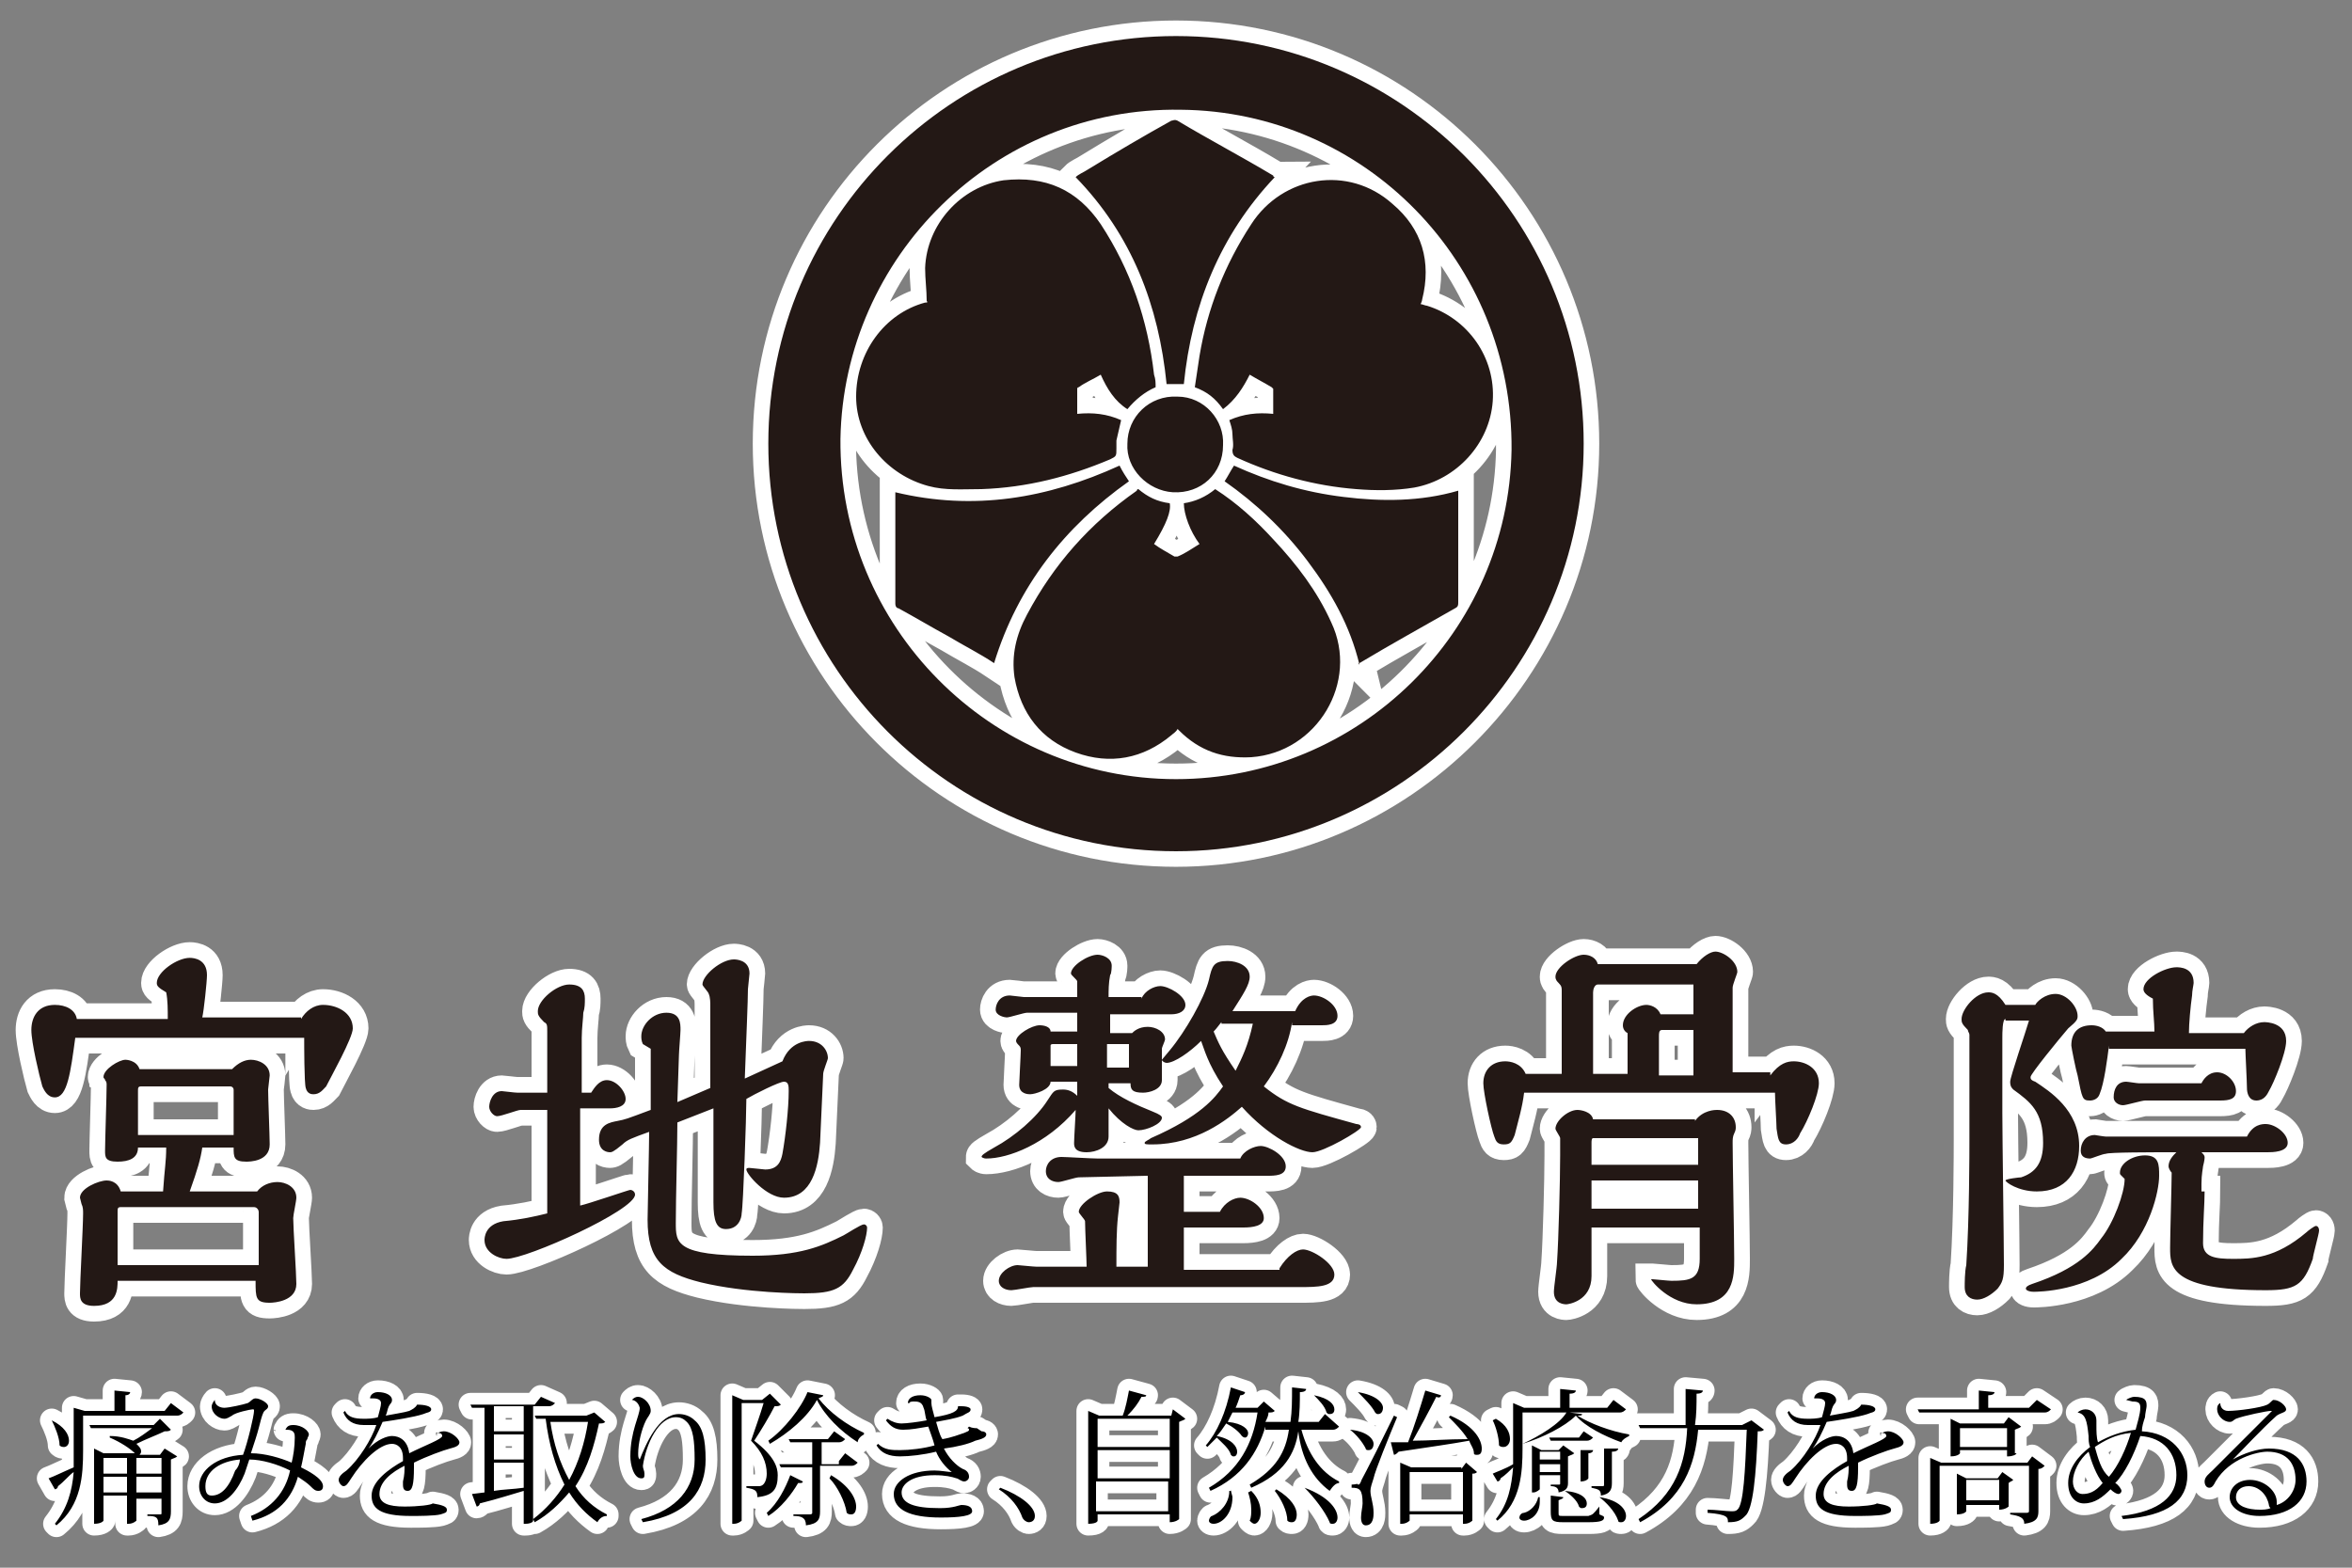<?xml version="1.0" encoding="utf-8"?>
<!-- Generator: Adobe Illustrator 24.2.3, SVG Export Plug-In . SVG Version: 6.00 Build 0)  -->
<svg version="1.1" id="レイヤー_1" xmlns="http://www.w3.org/2000/svg" xmlns:xlink="http://www.w3.org/1999/xlink" x="0px"
	 y="0px" viewBox="0 0 150 100" style="enable-background:new 0 0 150 100;" xml:space="preserve">
<rect x="0" y="0" width="150" height="100" fill="#808080" stroke="none"/>
<style type="text/css">
	.st0{fill:none;stroke:#FFFFFF;stroke-width:2;stroke-miterlimit:10;}
	.st1{fill:#231815;}
	.st2{fill:none;stroke:#FFFFFF;stroke-width:1.5;stroke-linecap:round;stroke-linejoin:round;stroke-miterlimit:10;}
	.st3{fill:none;stroke:#FFFFFF;stroke-width:1.984;stroke-miterlimit:10;}
</style>
<g>
	<path class="st0" d="M19.2,65c0.3-0.5,0.8-0.9,1.4-0.9c0.9,0,1.9,0.5,1.9,1.5c0,0.6-1.4,3.1-1.7,3.7c-0.2,0.2-0.4,0.5-0.8,0.5
		c-0.1,0-0.4,0-0.5-0.4c-0.1-0.3-0.1-2.8-0.1-3.2H4.8c-0.3,2.2-0.5,3.8-1.3,3.8c-0.5,0-0.7-0.5-0.8-0.7C2.5,68.6,2,66.5,2,65.7
		c0-0.8,0.4-1.6,1.5-1.6c0.7,0,1.3,0.3,1.4,0.9h5.8c0-0.6,0-1.2-0.1-1.7c-0.5-0.3-0.6-0.4-0.6-0.6c0-0.7,1.3-1.6,2.1-1.6
		c0.3,0,1.1,0.1,1.1,1.1c0,0.4-0.2,2.3-0.3,2.7H19.2z M16.4,76c0.3-0.4,0.8-0.6,1.3-0.6c0.5,0,1.2,0.3,1.2,1c0,0.2-0.2,1.1-0.2,1.3
		c0,0.6,0.2,3.6,0.2,4.2c0,1.1-1.4,1.2-1.7,1.2c-0.9,0-0.9-0.3-0.9-1.4H7.5c0,0.5,0,1.6-1.5,1.6c-0.9,0-0.9-0.5-0.9-0.8
		c0-0.7,0.2-4.3,0.2-5.1c0-0.2,0-0.4-0.1-0.6c0,0-0.1-0.4-0.1-0.4c0-0.6,1.2-1.1,1.7-1.1c0.1,0,0.7,0,0.9,0.7h2.7
		c0.1-1.5,0.2-1.9,0.2-2.8H8.8c0,0.7-0.6,0.9-1.3,0.9c-0.8,0-0.8-0.3-0.8-0.7c0-0.6,0.1-3.5,0.1-4.2c0-0.1,0-0.2-0.1-0.3
		c0-0.1-0.1-0.1-0.1-0.2c0-0.5,1-1.1,1.4-1.1c0,0,0.7,0,0.9,0.6h5.9c0.4-0.4,0.8-0.6,1.2-0.6c0.5,0,1.2,0.3,1.2,1
		c0,0.1-0.1,0.8-0.1,0.9c0,0.5,0.1,3,0.1,3.5c0,1.1-1.3,1.1-1.5,1.1c-0.8,0-0.8-0.3-0.8-0.9h-2c-0.1,0.7-0.3,1.4-0.8,2.8H16.4z
		 M16.5,80.7v-0.5c0-0.6,0-2.8,0-2.9c0-0.1-0.1-0.3-0.3-0.3H7.7c-0.2,0-0.2,0.1-0.2,0.3v1.9c0,0.2,0,1.2,0,1.5H16.5z M14.9,72.3
		v-2.8c0-0.1-0.1-0.2-0.2-0.2H9c-0.2,0-0.2,0.1-0.2,0.3v2.8H14.9z M37,70.8c0,0.5,0,4.5,0,6.1c0.5-0.1,3.1-1,3.2-1
		c0.1,0,0.3,0.1,0.3,0.3c0,1-6.9,4.1-8.2,4.1c-0.5,0-1.4-0.4-1.4-1.2c0-0.1,0-1,1.2-1.2c1.1-0.1,2-0.3,2.8-0.5l0-6.6h-1.7
		c-0.2,0-1.2,0.4-1.5,0.4c-0.2,0-0.5-0.3-0.5-0.6c0-0.3,0.2-1,0.8-1c0.1,0,0.8,0.1,1,0.1l1.9,0c0-1.1,0-2.9,0-3.9
		c0-0.4,0-0.5-0.2-0.6c-0.4-0.4-0.4-0.5-0.4-0.7c0-0.7,1.2-1.7,2-1.7c0.8,0,1,0.4,1,0.9c0,0.3,0,0.6-0.1,0.9c0,0.3-0.1,1-0.1,1.6
		l0,3.5h0.6c0.2-0.3,0.5-0.8,1-0.8c0.6,0,1.2,0.7,1.2,1.2c0,0.5-0.6,0.6-1,0.6H37z M43.2,71.6c0,1.4-0.1,4.8-0.1,6.4
		c0,1.3,0,2.1,4.9,2.1c3,0,4.4-0.6,5.8-1.3c0.2-0.1,1.1-0.7,1.3-0.7c0.1,0,0.2,0.1,0.2,0.2c0,0.5-0.3,1.6-0.9,2.7
		c-0.6,1.2-1.2,1.5-3.1,1.5c-0.2,0-3.7,0-6.6-0.7c-2.4-0.6-3.4-1.4-3.4-4c0-0.4,0.1-4.8,0.1-5.6c-1.1,0.4-1.4,0.5-1.7,0.8
		c-0.6,0.5-0.7,0.5-0.8,0.5c-0.2,0-0.7-0.1-0.7-0.8c0-1,0.7-1.1,1.2-1.2c0.5-0.1,0.5-0.1,2.1-0.7c0-1.1,0-1.7,0-3.9L41,66.6
		c-0.1-0.2-0.1-0.4-0.1-0.5c0-0.7,0.7-1.5,1.6-1.5c0.9,0,0.9,0.7,0.9,1.1c0,0.2-0.1,1.4-0.1,1.6l-0.1,3l2.1-0.9v-1.6
		c0-0.5,0-3.1,0-3.7c0-0.1,0-0.5-0.1-0.7c0-0.1-0.4-0.5-0.4-0.6c0-0.6,1.2-1.6,2-1.6c0.1,0,1,0,1,0.9c0,0.1-0.1,0.9-0.1,1
		c0,0.7-0.1,3-0.2,5.7l2.4-1.1c0.5-1.3,1.6-1.3,1.7-1.3c0.8,0,1.2,0.6,1.2,1.1c0,0.1-0.3,0.8-0.3,1l-0.2,4.4
		c-0.1,1.5-0.5,3.5-2.3,3.5c-1.1,0-2.4-1.5-2.4-1.8c0-0.1,0.1-0.1,0.2-0.1c0.1,0,0.9,0.1,1,0.1c0.8,0,1-0.5,1.1-1
		c0.2-1.1,0.4-2.9,0.4-4c0-0.3,0-0.6-0.3-0.6c-0.3,0-1.9,0.8-2.4,1.1c0,1.1-0.2,6.8-0.3,7.3c0,0.3-0.2,1-1,1c-0.6,0-0.8-0.5-0.8-1.7
		v-6L43.2,71.6z M72.8,63.7c0.2-0.5,0.8-0.8,1.2-0.8c0.5,0,1.6,0.6,1.6,1.2c0,0.4-0.4,0.6-0.9,0.6c-0.6,0-3.3,0-3.9,0v1.2h1.4
		c0.1-0.1,0.4-0.4,1-0.4c0.5,0,1.1,0.3,1.1,0.8c0,0.1-0.2,0.5-0.2,0.6c0,0.3,0,1.7,0,2c0,0.6-0.8,0.8-1.2,0.8
		c-0.7,0-0.8-0.2-0.8-0.6h-1.4v0.3c0.7,0.6,1.8,1.1,2.8,1.5c0.5,0.2,0.6,0.3,0.6,0.4c0,0.4-1,0.8-1.5,0.8c-0.3,0-1.1-0.4-1.9-1.4
		c0,0.3,0,1.5,0,1.8c0,0.7-0.8,1-1.4,1c-0.8,0-0.8-0.4-0.8-0.6c0-0.3,0.1-1.8,0.1-2.1c-1.9,2.2-4.3,3.1-5.7,3.1
		c-0.2,0-0.3-0.1-0.3-0.1c0-0.1,0.1-0.2,0.8-0.6c1.3-0.7,2.7-1.9,3.4-3c0.4-0.6,0.4-0.7,1-0.7c0.3,0,0.6,0.1,0.9,0.4V69H67
		c0,0.5-1,0.8-1.3,0.8c-0.1,0-0.7,0-0.7-0.6c0-0.2,0.1-1.9,0.1-2.2c0-0.1,0-0.2-0.1-0.3c-0.1-0.1-0.2-0.2-0.2-0.3c0-0.4,1-1,1.5-1
		c0.3,0,0.7,0.1,0.7,0.4h1.7v-1.2l-3.2,0c-0.2,0-1.1,0.3-1.3,0.3c-0.1,0-0.7-0.1-0.7-0.5c0-0.3,0.2-0.9,0.9-0.9
		c0.1,0,0.8,0.1,0.9,0.1h3.4v-0.2c0-0.2,0-0.7,0-0.8c0-0.1-0.4-0.4-0.4-0.5c0-0.5,1.1-1.2,1.7-1.2c0.3,0,0.9,0.2,0.9,0.7
		c0,0,0,0.5-0.1,0.6c-0.1,0.5-0.1,1-0.1,1.4H72.8z M81.6,80.9c0.5-0.8,1.1-1.2,1.5-1.2c0.6,0,2,0.9,2,1.6c0,0.8-1.1,0.8-2.2,0.8
		c-1.2,0-7.3,0-8.6,0c-1,0-5.9,0-7,0c-0.3,0-1,0-1.4,0c-0.2,0-1.2,0.2-1.4,0.2c-0.4,0-0.8-0.2-0.8-0.6c0-0.5,0.7-1,1.2-1
		c0.1,0,1,0.1,1.2,0.1c0.4,0,2.7,0,3.2,0c0-0.4-0.1-2.4-0.1-2.9c0-0.1-0.4-0.5-0.4-0.6c0-0.5,1.2-1.3,1.8-1.3c0.7,0,0.8,0.3,0.8,0.7
		c0,0.1-0.1,0.8-0.1,0.9c-0.1,0.9-0.1,2-0.1,3.2h2c0-1,0-1.9,0-3.1V75l-4.4,0.1c-0.2,0-1.1,0.3-1.3,0.3c-0.4,0-0.8-0.2-0.8-0.7
		c0-0.4,0.3-0.9,1-0.9c0.3,0,1.9,0.1,2.3,0.1h9.1c0.2-0.5,0.9-0.8,1.3-0.8c0.5,0,1.6,0.6,1.6,1.3c0,0.6-0.7,0.6-1.2,0.6
		c-0.8,0-4.5,0-5.3,0c0,0.8,0,1.6,0,2.3h2.3c0.3-0.6,0.9-0.9,1.3-0.9c0.6,0,1.5,0.6,1.5,1.3c0,0.5-0.7,0.6-1.3,0.6h-3.8v2.7H81.6z
		 M68.7,68.1v-1.5h-1.5c-0.1,0-0.2,0-0.2,0.1v1.3H68.7z M72,68.1v-1.5h-1.4v1.5H72z M82.4,65.2c-0.2,1.4-0.9,2.9-1.8,4.1
		c1.5,1.2,2.3,1.4,5.9,2.4c0,0,0.3,0,0.3,0.2c0,0.2-2.4,1.6-3.1,1.6c-0.8,0-2.8-1-4.5-2.9c-0.9,0.8-2.9,2.4-5.7,2.4
		c-0.4,0-0.5,0-0.5-0.1c0-0.1,0.3-0.2,0.4-0.3c3.2-1.4,4.1-2.6,4.6-3.3c-1-1.5-1.2-2.4-1.4-2.9c-0.7,0.7-1.7,1.4-2.2,1.4
		c-0.1,0-0.3-0.1-0.3-0.2c0,0,0.5-0.6,0.5-0.6c1-1.2,2.2-3.3,2.5-4.5c0.2-0.9,0.3-1.2,1.2-1.2c0.6,0,1.4,0.3,1.4,1
		c0,0.5-0.4,1.1-1.1,2.2h4c0.4-0.9,1-1,1.2-1c0.6,0,1.5,0.6,1.5,1.3c0,0.6-0.7,0.6-1,0.6H82.4z M77.9,65.2c-0.1,0.1-0.3,0.4-0.5,0.6
		c0.3,0.7,0.5,1.2,1.4,2.5c0.4-0.8,0.8-1.6,1.1-3H77.9z M112.9,68.6c0.6-0.8,1.1-0.9,1.5-0.9c0.7,0,1.6,0.4,1.6,1.4
		c0,0.7-0.7,2.4-1.2,3.2c-0.1,0.3-0.4,0.7-0.9,0.7c-0.5,0-0.5-0.4-0.6-1c0-0.3-0.1-1.9-0.1-2.3l-16,0c-0.1,0.9-0.4,1.9-0.6,2.7
		c-0.2,0.5-0.3,0.6-0.7,0.6c-0.4,0-0.5-0.2-0.6-0.5c-0.2-0.5-0.7-2.8-0.7-3.4c0-0.8,0.5-1.4,1.4-1.4c0.3,0,1,0.1,1.3,0.8h2.3l0-5.3
		c0-0.2,0-0.3-0.2-0.5c-0.1-0.1-0.2-0.2-0.2-0.4c0-0.6,1.2-1.4,1.8-1.4c0.4,0,0.8,0.2,0.9,0.6h6.3c0.4-0.5,0.9-0.8,1.2-0.8
		c0.5,0,1.4,0.6,1.4,1.3c0,0.1-0.3,0.8-0.3,1c0,0,0,4.8,0,5.4H112.9z M108.1,71.5c0.5-0.7,1.3-0.7,1.4-0.7c0.8,0,1.2,0.5,1.2,1.1
		c0,0.1,0,0.2-0.1,0.4c-0.1,0.2-0.1,0.4-0.1,0.6c0,1.1,0.1,6.2,0.1,7.4c0,1.1,0,2.9-2.4,2.9c-1.7,0-2.9-1.5-2.9-1.6c0,0,0,0,0.1,0
		c0.1,0,1,0.1,1.2,0.1c1.2,0,1.8-0.1,1.8-1.4v-2h-6.9c0,1,0,2.2,0,3.1c0,1.6-1.5,1.8-1.6,1.8c-0.1,0-0.8,0-0.8-0.8
		c0-0.3,0.2-1.6,0.2-1.9c0.1-1.4,0.2-5.3,0.2-6.8c0-0.2,0-1,0-1.1c0-0.1-0.3-0.5-0.3-0.6c0-0.5,0.8-1.2,1.4-1.2c0.2,0,0.9,0.1,1,0.6
		H108.1z M108.3,74.3v-1.7h-6.7c-0.1,0-0.1,0.2-0.1,0.3l0,1.4H108.3z M108.3,77.1l0-1.8h-6.8v1.8H108.3z M108,64.8c0-0.8,0-1.3,0-2
		h-6.1c-0.2,0-0.3,0.3-0.3,0.5v5.2h2.2v-2.2c0,0,0-0.3,0-0.4c-0.2-0.1-0.3-0.3-0.3-0.5c0-0.7,0.9-1.3,1.5-1.3c0.2,0,0.7,0.1,0.9,0.6
		H108z M108,68.6v-2.9h-2c-0.2,0-0.2,0.2-0.2,0.4v2.5H108z M127.9,65c-0.2,0-0.2,0.9-0.2,1.2c0,0.8,0,4.1,0,4.8
		c0,1.5,0.1,8.3,0.1,9.7c0,0.9-0.1,1.1-0.4,1.5c-0.4,0.4-0.9,0.7-1.3,0.7c-0.4,0-0.8-0.2-0.8-0.8c0-0.2,0-1,0.1-1.4
		c0.2-3,0.2-7.3,0.2-8v-6.7c0-0.1-0.1-0.2-0.1-0.3c-0.4-0.4-0.4-0.5-0.4-0.7c0-0.6,0.9-1.7,1.7-1.7c0.2,0,0.6,0,1.1,0.8h1.9
		c0.1-0.2,0.6-0.7,1.3-0.7c0.7,0,1.4,0.8,1.4,1.4c0,0.2,0,0.3-0.6,0.8c-0.6,0.7-2.4,2.9-2.4,3.1c0,0.1,0,0.2,0.3,0.3
		c0.9,0.6,2.8,1.8,2.8,4.1c0,1.6-0.8,2.9-2.7,2.9c-1.2,0-2-0.6-2-0.7c0-0.1,0.9-0.2,1-0.2c0.9-0.3,1.4-0.9,1.4-2.2
		c0-2-0.8-2.6-1.9-3.4c-0.1-0.1-0.2-0.2-0.2-0.5c0-0.3,1-3.2,1.2-3.9H127.9z M134,79c0.8-1,1.5-2.9,1.5-3.8c0,0-0.1-0.1-0.2-0.2
		c-0.1-0.1-0.1-0.1-0.1-0.2c0-0.6,0.8-1.1,1.6-1.1c0.9,0,0.9,0.6,0.9,1.3c0,1-0.6,3.6-2.4,5.3c-2.1,2.1-5.4,2.1-5.6,2.1
		c-0.3,0-0.5-0.1-0.5-0.2c0-0.1,0.1-0.2,0.4-0.3C132.6,80.9,133.5,79.7,134,79z M134.5,66.7c-0.1,0.8-0.3,2.4-0.6,3.1
		c-0.1,0.3-0.4,0.4-0.6,0.4c-0.5,0-0.5-0.1-0.8-1.6c-0.1-0.3-0.4-1.8-0.4-1.9c0-0.9,0.5-1.3,1.3-1.3c0.3,0,0.7,0.1,0.9,0.4h3.1
		c0-0.6-0.1-1.3-0.1-2.1c-0.4-0.2-0.6-0.4-0.6-0.6c0-0.7,1.4-1.4,2.1-1.4c0.2,0,1.1,0,1.1,1c0,0.1-0.1,0.5-0.1,0.8
		c-0.1,0.7-0.2,1.8-0.2,2.4h3.5c0.3-0.4,0.8-0.7,1.3-0.7c0.1,0,1.4,0,1.4,1.2c0,0.8-0.8,2.7-1.1,3.2c-0.1,0.2-0.3,0.6-0.8,0.6
		c-0.5,0-0.6-0.5-0.6-0.8c0-0.4-0.1-2.2-0.1-2.5H134.5z M140.6,76c0,0.8-0.1,1.9-0.1,3.3c0,0.9,0.8,1,1.9,1c1.2,0,2.7,0,4.7-1.7
		c0.1-0.1,0.5-0.4,0.6-0.4c0.1,0,0.2,0.1,0.2,0.3c0,0.2-0.4,1.6-0.4,1.8c-0.6,1.7-1.1,2-3,2c-6.1,0-6.1-1.5-6.1-2.7
		c0-0.8,0.1-4.1,0.1-4.8c-0.1-0.1-0.2-0.3-0.2-0.4c0-0.4,0.3-0.7,0.5-0.9c-1.6,0-4.3,0-4.5,0.1c-0.2,0-0.9,0.3-1,0.3
		c-0.3,0-0.6-0.1-0.6-0.5c0-0.5,0.3-1,0.9-1c0,0,0.6,0.1,0.7,0.1c0.1,0,0.2,0,0.9,0h8.1c0.4-0.8,1-0.8,1.2-0.8
		c0.6,0,1.4,0.6,1.4,1.2c0,0.6-1,0.6-1.3,0.6c-0.7,0-3.6,0-4.2,0c0.1,0.1,0.2,0.2,0.2,0.3c0,0.1,0,0.2-0.1,0.6
		c0,0.1-0.1,0.5-0.1,1.1V76z M136.8,70.2c-0.2,0-1.2,0.3-1.4,0.3c-0.3,0-0.6-0.2-0.6-0.5c0-0.5,0.2-1,0.8-1c0.1,0,0.7,0.1,0.8,0.1h4
		c0.1-0.2,0.4-0.7,1-0.7c0.6,0,1.2,0.6,1.2,1.2c0,0.5-0.4,0.6-1,0.6H136.8z"/>
	<path class="st1" d="M19.2,65c0.3-0.5,0.8-0.9,1.4-0.9c0.9,0,1.9,0.5,1.9,1.5c0,0.6-1.4,3.1-1.7,3.7c-0.2,0.2-0.4,0.5-0.8,0.5
		c-0.1,0-0.4,0-0.5-0.4c-0.1-0.3-0.1-2.8-0.1-3.2H4.8c-0.3,2.2-0.5,3.8-1.3,3.8c-0.5,0-0.7-0.5-0.8-0.7C2.5,68.6,2,66.5,2,65.7
		c0-0.8,0.4-1.6,1.5-1.6c0.7,0,1.3,0.3,1.4,0.9h5.8c0-0.6,0-1.2-0.1-1.7c-0.5-0.3-0.6-0.4-0.6-0.6c0-0.7,1.3-1.6,2.1-1.6
		c0.3,0,1.1,0.1,1.1,1.1c0,0.4-0.2,2.3-0.3,2.7H19.2z M16.4,76c0.3-0.4,0.8-0.6,1.3-0.6c0.5,0,1.2,0.3,1.2,1c0,0.2-0.2,1.1-0.2,1.3
		c0,0.6,0.2,3.6,0.2,4.2c0,1.1-1.4,1.2-1.7,1.2c-0.9,0-0.9-0.3-0.9-1.4H7.5c0,0.5,0,1.6-1.5,1.6c-0.9,0-0.9-0.5-0.9-0.8
		c0-0.7,0.2-4.3,0.2-5.1c0-0.2,0-0.4-0.1-0.6c0,0-0.1-0.4-0.1-0.4c0-0.6,1.2-1.1,1.7-1.1c0.1,0,0.7,0,0.9,0.7h2.7
		c0.1-1.5,0.2-1.9,0.2-2.8H8.8c0,0.7-0.6,0.9-1.3,0.9c-0.8,0-0.8-0.3-0.8-0.7c0-0.6,0.1-3.5,0.1-4.2c0-0.1,0-0.2-0.1-0.3
		c0-0.1-0.1-0.1-0.1-0.2c0-0.5,1-1.1,1.4-1.1c0,0,0.7,0,0.9,0.6h5.9c0.4-0.4,0.8-0.6,1.2-0.6c0.5,0,1.2,0.3,1.2,1
		c0,0.1-0.1,0.8-0.1,0.9c0,0.5,0.1,3,0.1,3.5c0,1.1-1.3,1.1-1.5,1.1c-0.8,0-0.8-0.3-0.8-0.9h-2c-0.1,0.7-0.3,1.4-0.8,2.8H16.4z
		 M16.5,80.7v-0.5c0-0.6,0-2.8,0-2.9c0-0.1-0.1-0.3-0.3-0.3H7.7c-0.2,0-0.2,0.1-0.2,0.3v1.9c0,0.2,0,1.2,0,1.5H16.5z M14.9,72.3
		v-2.8c0-0.1-0.1-0.2-0.2-0.2H9c-0.2,0-0.2,0.1-0.2,0.3v2.8H14.9z M37,70.8c0,0.5,0,4.5,0,6.1c0.5-0.1,3.1-1,3.2-1
		c0.1,0,0.3,0.1,0.3,0.3c0,1-6.9,4.1-8.2,4.1c-0.5,0-1.4-0.4-1.4-1.2c0-0.1,0-1,1.2-1.2c1.1-0.1,2-0.3,2.8-0.5l0-6.6h-1.7
		c-0.2,0-1.2,0.4-1.5,0.4c-0.2,0-0.5-0.3-0.5-0.6c0-0.3,0.2-1,0.8-1c0.1,0,0.8,0.1,1,0.1l1.9,0c0-1.1,0-2.9,0-3.9
		c0-0.4,0-0.5-0.2-0.6c-0.4-0.4-0.4-0.5-0.4-0.7c0-0.7,1.2-1.7,2-1.7c0.8,0,1,0.4,1,0.9c0,0.3,0,0.6-0.1,0.9c0,0.3-0.1,1-0.1,1.6
		l0,3.5h0.6c0.2-0.3,0.5-0.8,1-0.8c0.6,0,1.2,0.7,1.2,1.2c0,0.5-0.6,0.6-1,0.6H37z M43.2,71.6c0,1.4-0.1,4.8-0.1,6.4
		c0,1.3,0,2.1,4.9,2.1c3,0,4.4-0.6,5.8-1.3c0.2-0.1,1.1-0.7,1.3-0.7c0.1,0,0.2,0.1,0.2,0.2c0,0.5-0.3,1.6-0.9,2.7
		c-0.6,1.2-1.2,1.5-3.1,1.5c-0.2,0-3.7,0-6.6-0.7c-2.4-0.6-3.4-1.4-3.4-4c0-0.4,0.1-4.8,0.1-5.6c-1.1,0.4-1.4,0.5-1.7,0.8
		c-0.6,0.5-0.7,0.5-0.8,0.5c-0.2,0-0.7-0.1-0.7-0.8c0-1,0.7-1.1,1.2-1.2c0.5-0.1,0.5-0.1,2.1-0.7c0-1.1,0-1.7,0-3.9L41,66.6
		c-0.1-0.2-0.1-0.4-0.1-0.5c0-0.7,0.7-1.5,1.6-1.5c0.9,0,0.9,0.7,0.9,1.1c0,0.2-0.1,1.4-0.1,1.6l-0.1,3l2.1-0.9v-1.6
		c0-0.5,0-3.1,0-3.7c0-0.1,0-0.5-0.1-0.7c0-0.1-0.4-0.5-0.4-0.6c0-0.6,1.2-1.6,2-1.6c0.1,0,1,0,1,0.9c0,0.1-0.1,0.9-0.1,1
		c0,0.7-0.1,3-0.2,5.7l2.4-1.1c0.5-1.3,1.6-1.3,1.7-1.3c0.8,0,1.2,0.6,1.2,1.1c0,0.1-0.3,0.8-0.3,1l-0.2,4.4
		c-0.1,1.5-0.5,3.5-2.3,3.5c-1.1,0-2.4-1.5-2.4-1.8c0-0.1,0.1-0.1,0.2-0.1c0.1,0,0.9,0.1,1,0.1c0.8,0,1-0.5,1.1-1
		c0.2-1.1,0.4-2.9,0.4-4c0-0.3,0-0.6-0.3-0.6c-0.3,0-1.9,0.8-2.4,1.1c0,1.1-0.2,6.8-0.3,7.3c0,0.3-0.2,1-1,1c-0.6,0-0.8-0.5-0.8-1.7
		v-6L43.2,71.6z M72.8,63.7c0.2-0.5,0.8-0.8,1.2-0.8c0.5,0,1.6,0.6,1.6,1.2c0,0.4-0.4,0.6-0.9,0.6c-0.6,0-3.3,0-3.9,0v1.2h1.4
		c0.1-0.1,0.4-0.4,1-0.4c0.5,0,1.1,0.3,1.1,0.8c0,0.1-0.2,0.5-0.2,0.6c0,0.3,0,1.7,0,2c0,0.6-0.8,0.8-1.2,0.8
		c-0.7,0-0.8-0.2-0.8-0.6h-1.4v0.3c0.7,0.6,1.8,1.1,2.8,1.5c0.5,0.2,0.6,0.3,0.6,0.4c0,0.4-1,0.8-1.5,0.8c-0.3,0-1.1-0.4-1.9-1.4
		c0,0.3,0,1.5,0,1.8c0,0.7-0.8,1-1.4,1c-0.8,0-0.8-0.4-0.8-0.6c0-0.3,0.1-1.8,0.1-2.1c-1.9,2.2-4.3,3.1-5.7,3.1
		c-0.2,0-0.3-0.1-0.3-0.1c0-0.1,0.1-0.2,0.8-0.6c1.3-0.7,2.7-1.9,3.4-3c0.4-0.6,0.4-0.7,1-0.7c0.3,0,0.6,0.1,0.9,0.4V69H67
		c0,0.5-1,0.8-1.3,0.8c-0.1,0-0.7,0-0.7-0.6c0-0.2,0.1-1.9,0.1-2.2c0-0.1,0-0.2-0.1-0.3c-0.1-0.1-0.2-0.2-0.2-0.3c0-0.4,1-1,1.5-1
		c0.3,0,0.7,0.1,0.7,0.4h1.7v-1.2l-3.2,0c-0.2,0-1.1,0.3-1.3,0.3c-0.1,0-0.7-0.1-0.7-0.5c0-0.3,0.2-0.9,0.9-0.9
		c0.1,0,0.8,0.1,0.9,0.1h3.4v-0.2c0-0.2,0-0.7,0-0.8c0-0.1-0.4-0.4-0.4-0.5c0-0.5,1.1-1.2,1.7-1.2c0.3,0,0.9,0.2,0.9,0.7
		c0,0,0,0.5-0.1,0.6c-0.1,0.5-0.1,1-0.1,1.4H72.8z M81.6,80.9c0.5-0.8,1.1-1.2,1.5-1.2c0.6,0,2,0.9,2,1.6c0,0.8-1.1,0.8-2.2,0.8
		c-1.2,0-7.3,0-8.6,0c-1,0-5.9,0-7,0c-0.3,0-1,0-1.4,0c-0.2,0-1.2,0.2-1.4,0.2c-0.4,0-0.8-0.2-0.8-0.6c0-0.5,0.7-1,1.2-1
		c0.1,0,1,0.1,1.2,0.1c0.4,0,2.7,0,3.2,0c0-0.4-0.1-2.4-0.1-2.9c0-0.1-0.4-0.5-0.4-0.6c0-0.5,1.2-1.3,1.8-1.3c0.7,0,0.8,0.3,0.8,0.7
		c0,0.1-0.1,0.8-0.1,0.9c-0.1,0.9-0.1,2-0.1,3.2h2c0-1,0-1.9,0-3.1V75l-4.4,0.1c-0.2,0-1.1,0.3-1.3,0.3c-0.4,0-0.8-0.2-0.8-0.7
		c0-0.4,0.3-0.9,1-0.9c0.3,0,1.9,0.1,2.3,0.1h9.1c0.2-0.5,0.9-0.8,1.3-0.8c0.5,0,1.6,0.6,1.6,1.3c0,0.6-0.7,0.6-1.2,0.6
		c-0.8,0-4.5,0-5.3,0c0,0.8,0,1.6,0,2.3h2.3c0.3-0.6,0.9-0.9,1.3-0.9c0.6,0,1.5,0.6,1.5,1.3c0,0.5-0.7,0.6-1.3,0.6h-3.8v2.7H81.6z
		 M68.7,68.1v-1.5h-1.5c-0.1,0-0.2,0-0.2,0.1v1.3H68.7z M72,68.1v-1.5h-1.4v1.5H72z M82.4,65.2c-0.2,1.4-0.9,2.9-1.8,4.1
		c1.5,1.2,2.3,1.4,5.9,2.4c0,0,0.3,0,0.3,0.2c0,0.2-2.4,1.6-3.1,1.6c-0.8,0-2.8-1-4.5-2.9c-0.9,0.8-2.9,2.4-5.7,2.4
		c-0.4,0-0.5,0-0.5-0.1c0-0.1,0.3-0.2,0.4-0.3c3.2-1.4,4.1-2.6,4.6-3.3c-1-1.5-1.2-2.4-1.4-2.9c-0.7,0.7-1.7,1.4-2.2,1.4
		c-0.1,0-0.3-0.1-0.3-0.2c0,0,0.5-0.6,0.5-0.6c1-1.2,2.2-3.3,2.5-4.5c0.2-0.9,0.3-1.2,1.2-1.2c0.6,0,1.4,0.3,1.4,1
		c0,0.5-0.4,1.1-1.1,2.2h4c0.4-0.9,1-1,1.2-1c0.6,0,1.5,0.6,1.5,1.3c0,0.6-0.7,0.6-1,0.6H82.4z M77.9,65.2c-0.1,0.1-0.3,0.4-0.5,0.6
		c0.3,0.7,0.5,1.2,1.4,2.5c0.4-0.8,0.8-1.6,1.1-3H77.9z M112.9,68.6c0.6-0.8,1.1-0.9,1.5-0.9c0.7,0,1.6,0.4,1.6,1.4
		c0,0.7-0.7,2.4-1.2,3.2c-0.1,0.3-0.4,0.7-0.9,0.7c-0.5,0-0.5-0.4-0.6-1c0-0.3-0.1-1.9-0.1-2.3l-16,0c-0.1,0.9-0.4,1.9-0.6,2.7
		c-0.2,0.5-0.3,0.6-0.7,0.6c-0.4,0-0.5-0.2-0.6-0.5c-0.2-0.5-0.7-2.8-0.7-3.4c0-0.8,0.5-1.4,1.4-1.4c0.3,0,1,0.1,1.3,0.8h2.3l0-5.3
		c0-0.2,0-0.3-0.2-0.5c-0.1-0.1-0.2-0.2-0.2-0.4c0-0.6,1.2-1.4,1.8-1.4c0.4,0,0.8,0.2,0.9,0.6h6.3c0.4-0.5,0.9-0.8,1.2-0.8
		c0.5,0,1.4,0.6,1.4,1.3c0,0.1-0.3,0.8-0.3,1c0,0,0,4.8,0,5.4H112.9z M108.1,71.5c0.5-0.7,1.3-0.7,1.4-0.7c0.8,0,1.2,0.5,1.2,1.1
		c0,0.1,0,0.2-0.1,0.4c-0.1,0.2-0.1,0.4-0.1,0.6c0,1.1,0.1,6.2,0.1,7.4c0,1.1,0,2.9-2.4,2.9c-1.7,0-2.9-1.5-2.9-1.6c0,0,0,0,0.1,0
		c0.1,0,1,0.1,1.2,0.1c1.2,0,1.8-0.1,1.8-1.4v-2h-6.9c0,1,0,2.2,0,3.1c0,1.6-1.5,1.8-1.6,1.8c-0.1,0-0.8,0-0.8-0.8
		c0-0.3,0.2-1.6,0.2-1.9c0.1-1.4,0.2-5.3,0.2-6.8c0-0.2,0-1,0-1.1c0-0.1-0.3-0.5-0.3-0.6c0-0.5,0.8-1.2,1.4-1.2c0.2,0,0.9,0.1,1,0.6
		H108.1z M108.3,74.3v-1.7h-6.7c-0.1,0-0.1,0.2-0.1,0.3l0,1.4H108.3z M108.3,77.1l0-1.8h-6.8v1.8H108.3z M108,64.8c0-0.8,0-1.3,0-2
		h-6.1c-0.2,0-0.3,0.3-0.3,0.5v5.2h2.2v-2.2c0,0,0-0.3,0-0.4c-0.2-0.1-0.3-0.3-0.3-0.5c0-0.7,0.9-1.3,1.5-1.3c0.2,0,0.7,0.1,0.9,0.6
		H108z M108,68.6v-2.9h-2c-0.2,0-0.2,0.2-0.2,0.4v2.5H108z M127.9,65c-0.2,0-0.2,0.9-0.2,1.2c0,0.8,0,4.1,0,4.8
		c0,1.5,0.1,8.3,0.1,9.7c0,0.9-0.1,1.1-0.4,1.5c-0.4,0.4-0.9,0.7-1.3,0.7c-0.4,0-0.8-0.2-0.8-0.8c0-0.2,0-1,0.1-1.4
		c0.2-3,0.2-7.3,0.2-8v-6.7c0-0.1-0.1-0.2-0.1-0.3c-0.4-0.4-0.4-0.5-0.4-0.7c0-0.6,0.9-1.7,1.7-1.7c0.2,0,0.6,0,1.1,0.8h1.9
		c0.1-0.2,0.6-0.7,1.3-0.7c0.7,0,1.4,0.8,1.4,1.4c0,0.2,0,0.3-0.6,0.8c-0.6,0.7-2.4,2.9-2.4,3.1c0,0.1,0,0.2,0.3,0.3
		c0.9,0.6,2.8,1.8,2.8,4.1c0,1.6-0.8,2.9-2.7,2.9c-1.2,0-2-0.6-2-0.7c0-0.1,0.9-0.2,1-0.2c0.9-0.3,1.4-0.9,1.4-2.2
		c0-2-0.8-2.6-1.9-3.4c-0.1-0.1-0.2-0.2-0.2-0.5c0-0.3,1-3.2,1.2-3.9H127.9z M134,79c0.8-1,1.5-2.9,1.5-3.8c0,0-0.1-0.1-0.2-0.2
		c-0.1-0.1-0.1-0.1-0.1-0.2c0-0.6,0.8-1.1,1.6-1.1c0.9,0,0.9,0.6,0.9,1.3c0,1-0.6,3.6-2.4,5.3c-2.1,2.1-5.4,2.1-5.6,2.1
		c-0.3,0-0.5-0.1-0.5-0.2c0-0.1,0.1-0.2,0.4-0.3C132.6,80.9,133.5,79.7,134,79z M134.5,66.7c-0.1,0.8-0.3,2.4-0.6,3.1
		c-0.1,0.3-0.4,0.4-0.6,0.4c-0.5,0-0.5-0.1-0.8-1.6c-0.1-0.3-0.4-1.8-0.4-1.9c0-0.9,0.5-1.3,1.3-1.3c0.3,0,0.7,0.1,0.9,0.4h3.1
		c0-0.6-0.1-1.3-0.1-2.1c-0.4-0.2-0.6-0.4-0.6-0.6c0-0.7,1.4-1.4,2.1-1.4c0.2,0,1.1,0,1.1,1c0,0.1-0.1,0.5-0.1,0.8
		c-0.1,0.7-0.2,1.8-0.2,2.4h3.5c0.3-0.4,0.8-0.7,1.3-0.7c0.1,0,1.4,0,1.4,1.2c0,0.8-0.8,2.7-1.1,3.2c-0.1,0.2-0.3,0.6-0.8,0.6
		c-0.5,0-0.6-0.5-0.6-0.8c0-0.4-0.1-2.2-0.1-2.5H134.5z M140.6,76c0,0.8-0.1,1.9-0.1,3.3c0,0.9,0.8,1,1.9,1c1.2,0,2.7,0,4.7-1.7
		c0.1-0.1,0.5-0.4,0.6-0.4c0.1,0,0.2,0.1,0.2,0.3c0,0.2-0.4,1.6-0.4,1.8c-0.6,1.7-1.1,2-3,2c-6.1,0-6.1-1.5-6.1-2.7
		c0-0.8,0.1-4.1,0.1-4.8c-0.1-0.1-0.2-0.3-0.2-0.4c0-0.4,0.3-0.7,0.5-0.9c-1.6,0-4.3,0-4.5,0.1c-0.2,0-0.9,0.3-1,0.3
		c-0.3,0-0.6-0.1-0.6-0.5c0-0.5,0.3-1,0.9-1c0,0,0.6,0.1,0.7,0.1c0.1,0,0.2,0,0.9,0h8.1c0.4-0.8,1-0.8,1.2-0.8
		c0.6,0,1.4,0.6,1.4,1.2c0,0.6-1,0.6-1.3,0.6c-0.7,0-3.6,0-4.2,0c0.1,0.1,0.2,0.2,0.2,0.3c0,0.1,0,0.2-0.1,0.6
		c0,0.1-0.1,0.5-0.1,1.1V76z M136.8,70.2c-0.2,0-1.2,0.3-1.4,0.3c-0.3,0-0.6-0.2-0.6-0.5c0-0.5,0.2-1,0.8-1c0.1,0,0.7,0.1,0.8,0.1h4
		c0.1-0.2,0.4-0.7,1-0.7c0.6,0,1.2,0.6,1.2,1.2c0,0.5-0.4,0.6-1,0.6H136.8z"/>
</g>
<g>
	<path class="st2" d="M10.9,89.5l0.8,0.6c-0.1,0.1-0.2,0.2-0.4,0.2H5.3v2.2c0,1.6-0.1,3.5-1.7,4.8l-0.1-0.1c0.8-1,1.1-2.1,1.2-3.3
		c-0.3,0.2-0.6,0.6-1,0.9c0,0.1-0.1,0.2-0.2,0.2l-0.4-0.7c0.3-0.1,0.9-0.4,1.6-0.7c0-0.3,0-0.7,0-1.1v-2.7L5.4,90h1.9v-1.3l1,0.1
		C8.3,88.9,8.2,89,8,89v1h2.5L10.9,89.5z M3.3,90.6c0.8,0.4,1.1,0.9,1.1,1.3c0,0.3-0.2,0.4-0.3,0.4c-0.1,0-0.2,0-0.3-0.1
		C3.8,91.7,3.5,91,3.3,90.6L3.3,90.6z M10.2,92.8l0.3-0.4l0.8,0.5c-0.1,0.1-0.2,0.1-0.4,0.2v3.3c0,0.5-0.1,0.8-0.8,0.9
		c0-0.5-0.1-0.6-0.7-0.6v-0.1h0.8c0.1,0,0.1,0,0.1-0.1v-0.9H8.7V97c0,0-0.2,0.2-0.5,0.2H8.1v-1.8H6.6V97c0,0-0.1,0.2-0.6,0.2v-4.8
		l0.6,0.3h2c-0.3-0.3-0.9-0.7-1.6-1l0-0.1c0.7,0,1.2,0.2,1.5,0.3c0.4-0.2,0.8-0.5,1.2-0.8H5.8l-0.1-0.2h4.1l0.4-0.4l0.7,0.7
		c-0.1,0.1-0.2,0.1-0.4,0.1c-0.4,0.2-1.2,0.5-1.8,0.8c0.2,0.2,0.3,0.3,0.3,0.5c0,0.1-0.1,0.2-0.1,0.2H10.2z M8.1,93H6.6v1h1.5V93z
		 M6.6,95.2h1.5v-1H6.6V95.2z M10.3,93H8.7v1h1.6V93z M8.7,95.2h1.6v-1H8.7V95.2z M18.2,91.2c0.1-0.2,0.2-0.3,0.5-0.3
		c0.6,0,1,0.4,1,0.6c0,0.1-0.1,0.2-0.1,0.3c-0.1,0.1-0.1,0.2-0.1,0.3c-0.1,0.5-0.2,1.1-0.3,1.5c0.4,0.2,1.4,0.7,1.4,1.2
		c0,0.2-0.1,0.3-0.3,0.3c-0.2,0-0.3-0.1-0.5-0.3c-0.2-0.2-0.5-0.4-0.8-0.6c-0.4,1.4-1.3,2.4-2.9,2.8L16,96.7
		c1.3-0.5,2.2-1.5,2.5-2.9c-0.8-0.4-1.8-0.7-2.6-0.7c-0.1,0.3-0.2,0.6-0.3,0.9c-0.4,1-1.1,1.9-1.9,1.9c-0.6,0-1-0.5-1-1.1
		c0-1,1.1-1.9,2.8-2c0.3-0.8,0.7-2.5,0.7-2.8c0-0.1,0-0.1-0.1-0.1c-0.1,0-1.1,0.2-1.3,0.4c-0.2,0.1-0.3,0.2-0.5,0.2
		c-0.3,0-0.8-0.3-0.8-0.8c0-0.1,0.1-0.3,0.2-0.4l0,0c0,0.4,0.4,0.5,0.6,0.5c0.3,0,1.2-0.2,1.5-0.3c0.2-0.1,0.3-0.3,0.5-0.3
		c0.3,0,0.8,0.3,0.8,0.5c0,0.2-0.2,0.2-0.3,0.4c-0.1,0.2-0.2,0.6-0.3,1c-0.1,0.4-0.3,1-0.5,1.6c0.9,0,1.9,0.3,2.6,0.6
		c0.1-0.4,0.2-1,0.2-1.6c0-0.2,0-0.5-0.5-0.5C18.3,91.2,18.2,91.2,18.2,91.2L18.2,91.2z M15.3,93.1c-1.2,0.1-2.2,0.7-2.2,1.7
		c0,0.4,0.1,0.6,0.4,0.6c0.6,0,1.1-0.5,1.5-1.6C15.2,93.6,15.3,93.3,15.3,93.1z M27.8,91.5c0.1-0.1,0.3-0.2,0.5-0.2
		c0.5,0,1,0.5,1,0.7c0,0.2-0.2,0.3-0.6,0.4c-0.4,0.1-1.5,0.5-2.3,0.9c0,0.1,0,0.2,0,0.3c0,1.1-0.1,1.5-0.4,1.5
		c-0.2,0-0.3-0.1-0.3-0.4c0-0.1,0-0.1,0-0.2c0.1-0.4,0.1-0.7,0.1-1c-0.8,0.4-1.6,1-1.6,1.8c0,0.6,0.6,0.8,1.6,0.8
		c0.9,0,1.7-0.1,1.8-0.2c0.6,0.1,0.9,0.2,0.9,0.4c0,0.2-0.1,0.2-0.4,0.3c-0.4,0.1-1.4,0.1-1.9,0.1c-2,0-2.5-0.5-2.5-1.3
		c0-0.9,1.1-1.7,2-2.2c0-0.1,0-0.1,0-0.2c0-0.7-0.4-0.9-0.7-0.9c-0.8,0-1.9,1.1-2.6,2.2c-0.2,0.3-0.3,0.5-0.5,0.5
		c-0.1,0-0.3-0.2-0.3-0.4c0-0.2,0.2-0.4,0.5-0.6c0.8-0.7,1.6-2,1.9-2.9c-0.3,0-0.6,0-0.8,0c-0.7,0-1.1-0.3-1.3-0.8l0.1-0.1
		c0.2,0.4,0.6,0.5,1.2,0.5c0.2,0,0.6,0,0.9-0.1c0.1-0.4,0.2-0.7,0.2-0.9c0-0.2-0.2-0.3-0.5-0.3c-0.1,0-0.1,0-0.2,0l0,0
		c0-0.2,0.2-0.4,0.5-0.4c0.5,0,0.9,0.2,0.9,0.5c0,0.2-0.1,0.2-0.2,0.4c-0.1,0.2-0.1,0.4-0.2,0.6c0.5-0.1,1.2-0.2,1.5-0.3
		c0.2-0.1,0.4-0.2,0.5-0.4c0.5,0,0.9,0.1,0.9,0.3c0,0.2-0.3,0.2-0.5,0.3c-0.6,0.2-1.9,0.4-2.6,0.5c-0.3,0.7-0.6,1.3-0.9,1.7l0,0
		c0.6-0.6,1.2-0.8,1.5-0.8c0.5,0,1,0.3,1.1,1.1c1-0.5,2.1-0.9,2.1-1.1c0-0.2-0.2-0.2-0.4-0.2C27.9,91.6,27.9,91.6,27.8,91.5
		L27.8,91.5z M35.4,89.5c-0.1,0.1-0.2,0.2-0.4,0.2h-1V97c0,0.1-0.2,0.2-0.5,0.2h-0.1v-2.1c-0.7,0.2-1.6,0.5-2.8,0.8
		c0,0.1-0.1,0.2-0.2,0.2l-0.3-0.8l0.8-0.1v-5.4h-0.8l-0.1-0.2h4.1l0.4-0.5L35.4,89.5z M33.4,91.3v-1.6h-1.9v1.6H33.4z M33.4,93.1
		v-1.6h-1.9v1.6H33.4z M31.5,93.3v1.8c0.6-0.1,1.2-0.1,1.9-0.2v-1.6H31.5z M37.9,90.1l0.7,0.6c-0.1,0.1-0.2,0.1-0.4,0.1
		c-0.3,1.4-0.7,2.8-1.5,4c0.5,0.8,1.2,1.4,2,1.8l0,0.1c-0.3,0-0.5,0.2-0.6,0.4c-0.7-0.5-1.3-1.1-1.8-1.9c-0.6,0.7-1.3,1.4-2.2,1.9
		l-0.1-0.2c0.8-0.6,1.5-1.4,2-2.2c-0.6-1.2-1-2.6-1.2-4.2h-0.6l-0.1-0.2h3.3L37.9,90.1z M35.1,90.7c0.2,1.4,0.6,2.6,1.2,3.7
		c0.6-1.1,1-2.4,1.2-3.7H35.1z M40.3,89.3c0.1-0.1,0.2-0.2,0.4-0.2c0.3,0,0.8,0.4,0.8,0.9c0,0.2-0.2,0.4-0.3,0.6
		c-0.3,0.6-0.5,1.5-0.5,2.1c0,0.2,0,0.3,0.1,0.4h0c0.4-1,1.2-2.9,2.5-2.9c0.3,0,0.7,0.1,1,0.4c0.5,0.4,0.7,1.2,0.7,2.5
		c0,1.9-1,3.5-4,4l-0.1-0.2c2.3-0.6,3.4-2,3.4-3.8c0-1.2-0.1-2-0.5-2.4c-0.2-0.2-0.4-0.3-0.7-0.3c-1.1,0-1.9,1.7-2.1,3.1
		c0,0.2,0.1,0.3,0.1,0.5c0,0.2,0,0.3-0.2,0.3c-0.5,0-0.7-0.9-0.7-1.4c0-1.6,0.6-2.6,0.6-3.1C40.7,89.4,40.4,89.3,40.3,89.3
		L40.3,89.3z M49.1,88.9l0.7,0.7c-0.1,0.1-0.2,0.1-0.4,0.1c-0.3,0.6-0.9,1.6-1.3,2.2c1.3,1,1.5,1.7,1.5,2.2c0,0.9-0.3,1.3-1.3,1.4
		c0-0.4-0.1-0.5-0.7-0.6v-0.1h0.8c0.4,0,0.5-0.5,0.5-0.8c0-0.7-0.3-1.4-1-2.1c0.2-0.6,0.6-1.7,0.8-2.4h-1.4V97c0,0-0.2,0.2-0.5,0.2
		h-0.1V89l0.7,0.3h1.2L49.1,88.9z M48.9,96.5c0.7-0.6,1.2-1.6,1.5-2.4l0.8,0.4c0,0.1-0.1,0.1-0.2,0.1c0,0-0.1,0-0.1,0
		c-0.4,0.7-1.1,1.6-1.9,2.1L48.9,96.5z M49,91.9c1-0.7,2.1-2.1,2.5-3.1l1,0.2c0,0.1-0.1,0.1-0.3,0.2c0.7,0.9,1.8,1.7,2.9,2.2l0,0.1
		c-0.2,0.1-0.4,0.3-0.4,0.5c-1.1-0.7-2.1-1.7-2.6-2.7c-0.6,1.1-1.8,2.1-3,2.8L49,91.9z M53.5,93.2l0.4-0.5l0.8,0.6
		c-0.1,0.1-0.2,0.2-0.4,0.2h-2v2.9c0,0.5-0.1,0.8-0.9,0.9c0-0.5-0.3-0.6-0.8-0.6v-0.1h1c0.1,0,0.2,0,0.2-0.1v-2.9h-2l-0.1-0.2h2.1
		v-1.4h-1.4l-0.1-0.2h2.5l0.4-0.5l0.7,0.5c-0.1,0.1-0.2,0.2-0.4,0.2h-1.1v1.4H53.5z M53,94.1c1.2,0.7,1.6,1.5,1.6,2
		c0,0.3-0.1,0.5-0.3,0.5c-0.1,0-0.2,0-0.3-0.1c-0.1-0.7-0.6-1.7-1.1-2.2L53,94.1z M62.6,91.3c0.2,0,0.3,0.1,0.3,0.2
		c0,0.2-0.3,0.3-0.7,0.4c-0.4,0.2-1.2,0.4-2,0.5c0.3,0.6,0.8,1.1,1.2,1.3c0.3,0.1,0.4,0.3,0.4,0.5s-0.2,0.3-0.3,0.3
		c-0.2,0-0.4-0.2-0.5-0.2c-0.3-0.1-0.7-0.2-1.4-0.2c-1.5,0-2.1,0.6-2.1,1.1c0,0.7,0.8,1,2.4,1h0.1c0.8,0,1.2-0.2,1.3-0.2
		c0.4,0,0.7,0.1,0.7,0.4c0,0.3-0.8,0.4-2,0.4c-2,0-3-0.5-3-1.5c0-0.8,1-1.5,2.6-1.5c0.4,0,0.9,0.1,1.1,0.1l0,0
		c-0.4-0.3-0.8-0.8-1-1.3c-0.8,0.2-1.7,0.3-2.3,0.3c-0.7,0-1.2-0.2-1.5-0.7l0.1-0.1c0.4,0.4,0.9,0.4,1.4,0.4c0.6,0,1.5-0.1,2.2-0.3
		c-0.1-0.4-0.3-0.9-0.4-1.2c-0.6,0.1-1.1,0.2-1.6,0.2c-0.5,0-0.8-0.2-1.1-0.6l0.1-0.1c0.3,0.2,0.6,0.3,0.9,0.3s1.1-0.1,1.6-0.2
		c-0.1-0.2-0.1-0.6-0.2-0.8c-0.1-0.4-0.4-0.4-0.6-0.4c-0.1,0-0.3,0-0.3,0.1l-0.1,0c0-0.3,0.3-0.5,0.8-0.5c0.4,0,0.7,0.2,0.7,0.3
		c0,0.1,0,0.1,0,0.2c0,0.2,0.1,0.5,0.2,0.9c1.2-0.2,1.5-0.4,1.5-0.7c0.1,0,0.2,0,0.2,0c0.4,0,0.6,0.1,0.6,0.2c0,0.2-0.2,0.2-0.5,0.4
		c-0.5,0.2-1.2,0.3-1.7,0.4c0.1,0.3,0.2,0.8,0.4,1.1c0.6-0.1,1.1-0.3,1.4-0.4c0.2-0.1,0.3-0.1,0.3-0.2c0,0,0-0.1-0.1-0.1l0.1-0.1
		c0.2,0.1,0.4,0.1,0.5,0.1L62.6,91.3z M63.8,94.9c1.3,0.5,2.2,1.2,2.2,1.8c0,0.3-0.2,0.4-0.4,0.4c-0.1,0-0.3-0.1-0.4-0.3
		c-0.2-0.6-0.7-1.3-1.5-1.8L63.8,94.9z M74.8,89.9l0.8,0.6c-0.1,0.1-0.2,0.1-0.4,0.2v6.2c0,0-0.2,0.2-0.6,0.2v-0.5h-4.6V97
		c0,0,0,0.2-0.6,0.2V90l0.7,0.3h1.5c0.2-0.5,0.3-1.1,0.4-1.6l1.1,0.3c0,0.1-0.1,0.1-0.3,0.1c-0.2,0.4-0.5,0.8-0.9,1.2h2.8L74.8,89.9
		z M74.6,90.5h-4.6v1.8h4.6V90.5z M74.6,92.5h-4.6v1.8h4.6V92.5z M69.9,96.4h4.6v-1.9h-4.6V96.4z M85.4,91c-0.1,0.1-0.2,0.2-0.4,0.2
		h-2c0.4,1.5,1.2,2.7,2.4,3.3l0,0.1c-0.2,0-0.4,0.2-0.6,0.5c-1.1-0.8-1.8-2.1-2-3.8h0c-0.2,1.4-0.9,2.7-3,3.6l-0.1-0.2
		c1.7-1,2.3-2.1,2.5-3.5h-1.5l0-0.2c-0.5,1.7-1.5,3.2-3.5,4.1l-0.1-0.2c1.9-1.1,2.8-2.8,3.1-4.8h-1.6c-0.1,0.2-0.2,0.4-0.3,0.6
		c1,0.1,1.3,0.5,1.3,0.7c0,0.2-0.1,0.3-0.2,0.3c0,0-0.1,0-0.2-0.1c-0.2-0.3-0.6-0.6-1-0.8c-0.2,0.3-0.4,0.6-0.6,0.8
		c1,0.2,1.3,0.7,1.3,1c0,0.2-0.1,0.3-0.2,0.3c-0.1,0-0.1,0-0.2-0.1c-0.1-0.4-0.6-0.8-0.9-1.1c-0.2,0.2-0.4,0.4-0.6,0.6l-0.1-0.1
		c0.7-0.8,1.3-2.1,1.6-3.7l0.9,0.3c0,0.1-0.1,0.2-0.3,0.2c-0.1,0.3-0.2,0.6-0.3,0.8h1.4l0.4-0.4l0.7,0.6c-0.1,0.1-0.2,0.1-0.4,0.1
		c0,0.2-0.1,0.4-0.2,0.6h1.6c0.1-0.7,0.1-1.4,0.1-2.2l0.9,0.1c0,0.1-0.1,0.2-0.4,0.2c0,0.6,0,1.3-0.1,1.9h1.3l0.4-0.5L85.4,91z
		 M78.5,95c0,0.2,0.1,0.4,0.1,0.5c0,1.1-0.7,1.7-1.2,1.7c-0.2,0-0.3-0.1-0.3-0.2c0-0.1,0.1-0.3,0.2-0.3c0.5-0.2,1.1-0.8,1.1-1.6
		H78.5z M79.8,95.1c0.5,0.5,0.6,1,0.6,1.4c0,0.4-0.2,0.7-0.4,0.7c-0.1,0-0.2-0.1-0.3-0.2c0.1-0.2,0.1-0.5,0.1-0.7
		c0-0.4-0.1-0.8-0.2-1.1L79.8,95.1z M81.4,95c1,0.6,1.3,1.2,1.3,1.6c0,0.3-0.1,0.5-0.3,0.5c-0.1,0-0.2,0-0.3-0.1
		c0-0.6-0.4-1.4-0.8-1.9L81.4,95z M83.2,94.9c1.6,0.6,2.1,1.4,2.1,1.9c0,0.2-0.1,0.4-0.3,0.4c-0.1,0-0.2,0-0.2-0.1
		C84.5,96.4,83.8,95.5,83.2,94.9L83.2,94.9z M83.8,89c1,0.2,1.3,0.6,1.3,0.9c0,0.2-0.1,0.3-0.3,0.3c-0.1,0-0.1,0-0.2-0.1
		C84.5,89.7,84.1,89.3,83.8,89L83.8,89z M86.1,91.2c1.1,0.1,1.5,0.6,1.5,0.9c0,0.2-0.1,0.4-0.3,0.4c-0.1,0-0.2,0-0.2-0.1
		C86.9,92,86.5,91.5,86.1,91.2L86.1,91.2z M86.6,94.7c0.1,0,0.1,0,0.2-0.2c0-0.1,0.2-0.3,2.1-4.2l0.2,0.1c-0.5,1.2-1.4,3.4-1.5,3.9
		c-0.1,0.3-0.2,0.6-0.2,0.8c0,0.4,0.2,0.8,0.2,1.4c0,0.2,0,0.8-0.5,0.8c-0.2,0-0.3-0.2-0.3-0.5c0-0.3,0.1-0.7,0.1-0.9
		c0-0.9-0.2-1-0.7-1v-0.2C86.5,94.7,86.6,94.6,86.6,94.7L86.6,94.7z M86.6,88.8c1.2,0.2,1.6,0.7,1.6,1c0,0.2-0.1,0.4-0.3,0.4
		c-0.1,0-0.1,0-0.2-0.1C87.5,89.7,87,89.2,86.6,88.8L86.6,88.8z M91.9,89c0,0.1-0.1,0.2-0.3,0.1c-0.4,0.8-1,1.9-1.5,2.8
		c1,0,2.2-0.1,3.5-0.1c-0.3-0.5-0.8-1-1.2-1.4l0.1-0.1c1.6,0.7,2,1.6,2,2.1c0,0.3-0.1,0.4-0.3,0.4c-0.1,0-0.2,0-0.2-0.1
		c0-0.3-0.2-0.5-0.3-0.8c-1.1,0.2-2.5,0.4-4.5,0.7c-0.1,0.1-0.2,0.2-0.3,0.2L88.7,92c0.3,0,0.7,0,1.1,0c0.4-1,0.8-2.3,1.1-3.3
		L91.9,89z M93.2,93.7l0.3-0.4l0.7,0.6c-0.1,0.1-0.2,0.1-0.3,0.1v3c0,0-0.2,0.2-0.5,0.2h-0.1v-0.6h-3.4V97c0,0-0.2,0.2-0.5,0.2h-0.1
		v-3.9l0.7,0.3H93.2z M89.9,96.4h3.4v-2.5h-3.4V96.4z M100.1,90.1l0.8,0.1c0,0.1-0.1,0.1-0.3,0.1c0.8,0.5,2.1,1,3.3,1.2v0.1
		c-0.2,0.1-0.4,0.2-0.5,0.4c-1.1-0.4-2.3-1-2.9-1.7c-0.7,0.7-2.1,1.4-3.4,1.8v0.3c0,1.5-0.1,3.4-1.6,4.6l-0.1-0.1
		c0.8-1,1-2.1,1.1-3.3c-0.2,0.2-0.5,0.5-0.8,0.7c0,0.1-0.1,0.2-0.2,0.2L95.2,94c0.2-0.1,0.8-0.3,1.3-0.6c0-0.3,0-0.6,0-0.9v-3
		l0.7,0.3h2.3v-1.2l1,0.1c0,0.1-0.1,0.2-0.4,0.2v0.9h2.4l0.4-0.5l0.8,0.6c-0.1,0.1-0.2,0.2-0.4,0.2H100.1z M95.4,90.5
		c0.7,0.4,0.9,0.9,0.9,1.3c0,0.3-0.2,0.5-0.4,0.5c-0.1,0-0.2,0-0.3-0.1c0-0.5-0.2-1.2-0.4-1.6L95.4,90.5z M98.2,95.5
		c0,0.1,0,0.2,0,0.3c0,0.8-0.6,1.2-1,1.2c-0.2,0-0.3-0.1-0.3-0.2c0-0.1,0.1-0.3,0.3-0.3c0.4-0.1,0.8-0.5,0.9-1H98.2z M97.1,90.1v2
		c1.1-0.5,2.4-1.3,2.8-2H97.1z M99.5,94.1h-1.3V95c0,0-0.2,0.2-0.4,0.2h-0.1v-2.9l0-0.1l0.6,0.3h1.1l0.3-0.3l0.7,0.5
		c-0.1,0.1-0.2,0.1-0.4,0.2v1.7c0,0.3-0.1,0.5-0.6,0.6c0-0.3-0.2-0.4-0.5-0.4v-0.1h0.5c0.1,0,0.1,0,0.1-0.1V94.1z M99.5,92.6h-1.3
		v0.5h1.3V92.6z M98.2,93.9h1.3v-0.5h-1.3V93.9z M102,96.1l0,0.5c0.2,0.1,0.3,0.1,0.3,0.2c0,0.2-0.2,0.3-1,0.3h-1.6
		c-0.7,0-0.8-0.1-0.8-0.7v-1l0.8,0.1c0,0.1-0.1,0.1-0.3,0.2v0.8c0,0.2,0,0.2,0.3,0.2h1.6C101.6,96.6,101.6,96.6,102,96.1L102,96.1z
		 M100.7,91.7l0.3-0.4l0.6,0.4c-0.1,0.1-0.2,0.2-0.4,0.2h-2.3l-0.1-0.2H100.7z M99.8,95.1c1.1,0.1,1.4,0.5,1.4,0.8
		c0,0.2-0.1,0.3-0.3,0.3c-0.1,0-0.1,0-0.2-0.1c-0.1-0.4-0.6-0.8-0.9-1L99.8,95.1z M101.6,92.5c0,0.1-0.1,0.2-0.3,0.2v1.6
		c0,0-0.1,0.2-0.5,0.2v-2L101.6,92.5z M103.2,92.4c0,0.1-0.1,0.2-0.4,0.2v2c0,0.4-0.1,0.7-0.7,0.8c0-0.4-0.2-0.4-0.6-0.5v-0.1h0.7
		c0.1,0,0.1,0,0.1-0.2v-2.2L103.2,92.4z M102,95.5c1.3,0.2,1.7,0.8,1.7,1.2c0,0.2-0.1,0.4-0.3,0.4c-0.1,0-0.2,0-0.2-0.1
		C103,96.4,102.4,95.8,102,95.5L102,95.5z M111.7,90.6l0.8,0.6c-0.1,0.1-0.2,0.1-0.4,0.1c-0.1,2.8-0.3,5-0.8,5.4
		c-0.3,0.3-0.5,0.4-1.1,0.4c0-0.3,0-0.5-1.3-0.6l0-0.2c0.5,0,1.2,0.1,1.5,0.1c0.2,0,0.3,0,0.4-0.1c0.4-0.3,0.5-2.5,0.6-5.1h-3.1
		c-0.2,2.2-0.9,4.4-3.7,5.9l-0.1-0.2c2.4-1.6,3-3.6,3.1-5.8h-3l-0.1-0.2h3c0-0.8,0-1.5,0-2.3l1.1,0.1c0,0.1-0.1,0.2-0.4,0.2
		c0,0.7,0,1.3-0.1,2h3L111.7,90.6z M119.9,91.5c0.1-0.1,0.3-0.2,0.5-0.2c0.5,0,1,0.5,1,0.7c0,0.2-0.2,0.3-0.6,0.4
		c-0.4,0.1-1.5,0.5-2.3,0.9c0,0.1,0,0.2,0,0.3c0,1.1-0.1,1.5-0.4,1.5c-0.2,0-0.3-0.1-0.3-0.4c0-0.1,0-0.1,0-0.2
		c0.1-0.4,0.1-0.7,0.1-1c-0.8,0.4-1.6,1-1.6,1.8c0,0.6,0.6,0.8,1.6,0.8c0.9,0,1.7-0.1,1.8-0.2c0.6,0.1,0.9,0.2,0.9,0.4
		c0,0.2-0.1,0.2-0.4,0.3c-0.4,0.1-1.4,0.1-1.9,0.1c-2,0-2.5-0.5-2.5-1.3c0-0.9,1.1-1.7,2-2.2c0-0.1,0-0.1,0-0.2
		c0-0.7-0.4-0.9-0.7-0.9c-0.8,0-1.9,1.1-2.6,2.2c-0.2,0.3-0.3,0.5-0.5,0.5c-0.1,0-0.3-0.2-0.3-0.4c0-0.2,0.2-0.4,0.5-0.6
		c0.8-0.7,1.6-2,1.9-2.9c-0.3,0-0.6,0-0.8,0c-0.7,0-1.1-0.3-1.3-0.8l0.1-0.1c0.2,0.4,0.6,0.5,1.2,0.5c0.2,0,0.6,0,0.9-0.1
		c0.1-0.4,0.2-0.7,0.2-0.9c0-0.2-0.2-0.3-0.5-0.3c-0.1,0-0.1,0-0.2,0l0,0c0-0.2,0.2-0.4,0.5-0.4c0.5,0,0.9,0.2,0.9,0.5
		c0,0.2-0.1,0.2-0.2,0.4c-0.1,0.2-0.1,0.4-0.2,0.6c0.5-0.1,1.2-0.2,1.5-0.3c0.2-0.1,0.4-0.2,0.5-0.4c0.5,0,0.9,0.1,0.9,0.3
		c0,0.2-0.3,0.2-0.5,0.3c-0.6,0.2-1.9,0.4-2.6,0.5c-0.3,0.7-0.6,1.3-0.9,1.7l0,0c0.6-0.6,1.2-0.8,1.5-0.8c0.5,0,1,0.3,1.1,1.1
		c1-0.5,2.1-0.9,2.1-1.1c0-0.2-0.2-0.2-0.4-0.2C120,91.6,120,91.6,119.9,91.5L119.9,91.5z M129.9,89.3l0.9,0.6
		c-0.1,0.1-0.2,0.2-0.4,0.2h-8l-0.1-0.2h3.9v-1.2l1,0.1c0,0.1-0.1,0.2-0.4,0.2v0.8h2.6L129.9,89.3z M129.3,93.3l0.3-0.4l0.8,0.6
		c-0.1,0.1-0.2,0.2-0.4,0.2v2.7c0,0.4-0.1,0.7-0.9,0.8c0-0.4-0.3-0.5-0.9-0.6v-0.1h1c0.1,0,0.2,0,0.2-0.1v-2.9h-5.7V97
		c0,0-0.1,0.2-0.6,0.2V93l0.7,0.3H129.3z M128.6,92.7c0,0.1-0.3,0.2-0.5,0.2H128v-0.4h-3v0.2c0,0-0.1,0.2-0.6,0.2v-2.4l0.6,0.3h2.8
		l0.3-0.4l0.8,0.6c-0.1,0.1-0.2,0.1-0.4,0.2V92.7z M127.7,93.9l0.7,0.5c-0.1,0.1-0.2,0.1-0.3,0.2v1.5c0,0-0.2,0.2-0.6,0.2V96h-2.1
		v0.4c0,0-0.1,0.2-0.6,0.2V94l0.6,0.3h2L127.7,93.9z M125,92.3h3v-1.2h-3V92.3z M125.4,95.7h2.1v-1.3h-2.1V95.7z M135.6,89.3
		c0.1-0.1,0.4-0.2,0.5-0.2c0.8,0,0.8,0.3,0.8,0.6c0,0.1-0.1,0.5-0.1,0.7c-0.1,0.3-0.2,0.6-0.2,0.9c1.9,0.1,2.9,1.4,2.9,2.8
		c0,1.6-1.2,2.6-4.1,2.8l-0.1-0.2c2.5-0.3,3.5-1.3,3.5-2.6c0-1.4-0.8-2.4-2.3-2.5c-0.4,1.2-1,2.4-1.6,3c0.2,0.1,0.4,0.4,0.4,0.5
		s-0.1,0.2-0.2,0.2c-0.1,0-0.3-0.1-0.5-0.3c-0.5,0.5-1,0.9-1.7,0.9c-0.5,0-1-0.4-1-1.3c0-0.9,0.6-1.7,1.4-2.3
		c-0.1-0.2-0.1-0.5-0.1-0.7c-0.1-1-0.2-1.4-0.7-1.5l0,0c0.1-0.1,0.3-0.2,0.5-0.2c0.4,0,0.7,0.3,0.7,0.7v0.3c0,0.4,0,0.8,0.1,1.1
		c0.7-0.4,1.5-0.7,2.4-0.8c0.1-0.4,0.3-1,0.3-1.4c0-0.3-0.1-0.4-0.5-0.4L135.6,89.3z M134.1,94.6c-0.4-0.5-0.7-1.3-0.9-2
		c-0.6,0.5-1,1.3-1,1.9c0,0.5,0.3,0.8,0.6,0.8C133.2,95.3,133.6,95.2,134.1,94.6z M133.6,92.3c0.2,0.7,0.4,1.5,0.9,1.9
		c0.6-0.7,1.1-1.8,1.4-2.8C134.9,91.5,134.2,91.9,133.6,92.3z M142.4,93.1c0.7-0.4,1.6-0.7,2.3-0.7c1.8,0,2.4,1,2.4,2.1
		c0,1.3-1.1,2.2-3,2.2c-1.1,0-1.9-0.5-1.9-1.2c0-0.6,0.5-1.1,1.3-1.1c0.9,0,1.7,0.7,1.7,1.4c0,0.1,0,0.1,0,0.2
		c0.7-0.2,1.2-0.9,1.2-1.6c0-1-0.5-1.8-1.8-1.8c-0.6,0-2.4,0.4-3.3,1.9c-0.1,0.2-0.2,0.4-0.4,0.4c-0.2,0-0.3-0.2-0.3-0.4
		c0-0.3,0.3-0.5,0.5-0.7c0.8-0.8,2.7-2.7,3.7-3.7c0.1-0.1,0.1-0.1,0.1-0.1c0,0,0,0-0.1,0c-0.2,0-1.7,0.3-2.2,0.5
		c-0.2,0.1-0.2,0.2-0.4,0.2c-0.4,0-0.8-0.4-0.8-0.8c0-0.1,0-0.3,0.2-0.4l0,0c0,0.3,0.2,0.5,0.5,0.5c0.6,0,2.1-0.2,2.5-0.4
		c0.2-0.1,0.3-0.3,0.4-0.3c0.4,0,0.8,0.4,0.8,0.6c0,0.2-0.3,0.2-0.6,0.4C144.2,91.2,143.1,92.4,142.4,93.1L142.4,93.1z M144.1,96.3
		c0.2,0,0.5,0,0.7-0.1c0,0-0.1-0.1-0.1-0.2c-0.1-0.6-0.6-1.2-1.3-1.2c-0.5,0-0.8,0.3-0.8,0.7C142.6,96.1,143.4,96.3,144.1,96.3z"/>
	<path d="M10.9,89.5l0.8,0.6c-0.1,0.1-0.2,0.2-0.4,0.2H5.3v2.2c0,1.6-0.1,3.5-1.7,4.8l-0.1-0.1c0.8-1,1.1-2.1,1.2-3.3
		c-0.3,0.2-0.6,0.6-1,0.9c0,0.1-0.1,0.2-0.2,0.2l-0.4-0.7c0.3-0.1,0.9-0.4,1.6-0.7c0-0.3,0-0.7,0-1.1v-2.7L5.4,90h1.9v-1.3l1,0.1
		C8.3,88.9,8.2,89,8,89v1h2.5L10.9,89.5z M3.3,90.6c0.8,0.4,1.1,0.9,1.1,1.3c0,0.3-0.2,0.4-0.3,0.4c-0.1,0-0.2,0-0.3-0.1
		C3.8,91.7,3.5,91,3.3,90.6L3.3,90.6z M10.2,92.8l0.3-0.4l0.8,0.5c-0.1,0.1-0.2,0.1-0.4,0.2v3.3c0,0.5-0.1,0.8-0.8,0.9
		c0-0.5-0.1-0.6-0.7-0.6v-0.1h0.8c0.1,0,0.1,0,0.1-0.1v-0.9H8.7V97c0,0-0.2,0.2-0.5,0.2H8.1v-1.8H6.6V97c0,0-0.1,0.2-0.6,0.2v-4.8
		l0.6,0.3h2c-0.3-0.3-0.9-0.7-1.6-1l0-0.1c0.7,0,1.2,0.2,1.5,0.3c0.4-0.2,0.8-0.5,1.2-0.8H5.8l-0.1-0.2h4.1l0.4-0.4l0.7,0.7
		c-0.1,0.1-0.2,0.1-0.4,0.1c-0.4,0.2-1.2,0.5-1.8,0.8c0.2,0.2,0.3,0.3,0.3,0.5c0,0.1-0.1,0.2-0.1,0.2H10.2z M8.1,93H6.6v1h1.5V93z
		 M6.6,95.2h1.5v-1H6.6V95.2z M10.3,93H8.7v1h1.6V93z M8.7,95.2h1.6v-1H8.7V95.2z M18.2,91.2c0.1-0.2,0.2-0.3,0.5-0.3
		c0.6,0,1,0.4,1,0.6c0,0.1-0.1,0.2-0.1,0.3c-0.1,0.1-0.1,0.2-0.1,0.3c-0.1,0.5-0.2,1.1-0.3,1.5c0.4,0.2,1.4,0.7,1.4,1.2
		c0,0.2-0.1,0.3-0.3,0.3c-0.2,0-0.3-0.1-0.5-0.3c-0.2-0.2-0.5-0.4-0.8-0.6c-0.4,1.4-1.3,2.4-2.9,2.8L16,96.7
		c1.3-0.5,2.2-1.5,2.5-2.9c-0.8-0.4-1.8-0.7-2.6-0.7c-0.1,0.3-0.2,0.6-0.3,0.9c-0.4,1-1.1,1.9-1.9,1.9c-0.6,0-1-0.5-1-1.1
		c0-1,1.1-1.9,2.8-2c0.3-0.8,0.7-2.5,0.7-2.8c0-0.1,0-0.1-0.1-0.1c-0.1,0-1.1,0.2-1.3,0.4c-0.2,0.1-0.3,0.2-0.5,0.2
		c-0.3,0-0.8-0.3-0.8-0.8c0-0.1,0.1-0.3,0.2-0.4l0,0c0,0.4,0.4,0.5,0.6,0.5c0.3,0,1.2-0.2,1.5-0.3c0.2-0.1,0.3-0.3,0.5-0.3
		c0.3,0,0.8,0.3,0.8,0.5c0,0.2-0.2,0.2-0.3,0.4c-0.1,0.2-0.2,0.6-0.3,1c-0.1,0.4-0.3,1-0.5,1.6c0.9,0,1.9,0.3,2.6,0.6
		c0.1-0.4,0.2-1,0.2-1.6c0-0.2,0-0.5-0.5-0.5C18.3,91.2,18.2,91.2,18.2,91.2L18.2,91.2z M15.3,93.1c-1.2,0.1-2.2,0.7-2.2,1.7
		c0,0.4,0.1,0.6,0.4,0.6c0.6,0,1.1-0.5,1.5-1.6C15.2,93.6,15.3,93.3,15.3,93.1z M27.8,91.5c0.1-0.1,0.3-0.2,0.5-0.2
		c0.5,0,1,0.5,1,0.7c0,0.2-0.2,0.3-0.6,0.4c-0.4,0.1-1.5,0.5-2.3,0.9c0,0.1,0,0.2,0,0.3c0,1.1-0.1,1.5-0.4,1.5
		c-0.2,0-0.3-0.1-0.3-0.4c0-0.1,0-0.1,0-0.2c0.1-0.4,0.1-0.7,0.1-1c-0.8,0.4-1.6,1-1.6,1.8c0,0.6,0.6,0.8,1.6,0.8
		c0.9,0,1.7-0.1,1.8-0.2c0.6,0.1,0.9,0.2,0.9,0.4c0,0.2-0.1,0.2-0.4,0.3c-0.4,0.1-1.4,0.1-1.9,0.1c-2,0-2.5-0.5-2.5-1.3
		c0-0.9,1.1-1.7,2-2.2c0-0.1,0-0.1,0-0.2c0-0.7-0.4-0.9-0.7-0.9c-0.8,0-1.9,1.1-2.6,2.2c-0.2,0.3-0.3,0.5-0.5,0.5
		c-0.1,0-0.3-0.2-0.3-0.4c0-0.2,0.2-0.4,0.5-0.6c0.8-0.7,1.6-2,1.9-2.9c-0.3,0-0.6,0-0.8,0c-0.7,0-1.1-0.3-1.3-0.8l0.1-0.1
		c0.2,0.4,0.6,0.5,1.2,0.5c0.2,0,0.6,0,0.9-0.1c0.1-0.4,0.2-0.7,0.2-0.9c0-0.2-0.2-0.3-0.5-0.3c-0.1,0-0.1,0-0.2,0l0,0
		c0-0.2,0.2-0.4,0.5-0.4c0.5,0,0.9,0.2,0.9,0.5c0,0.2-0.1,0.2-0.2,0.4c-0.1,0.2-0.1,0.4-0.2,0.6c0.5-0.1,1.2-0.2,1.5-0.3
		c0.2-0.1,0.4-0.2,0.5-0.4c0.5,0,0.9,0.1,0.9,0.3c0,0.2-0.3,0.2-0.5,0.3c-0.6,0.2-1.9,0.4-2.6,0.5c-0.3,0.7-0.6,1.3-0.9,1.7l0,0
		c0.6-0.6,1.2-0.8,1.5-0.8c0.5,0,1,0.3,1.1,1.1c1-0.5,2.1-0.9,2.1-1.1c0-0.2-0.2-0.2-0.4-0.2C27.9,91.6,27.9,91.6,27.8,91.5
		L27.8,91.5z M35.4,89.5c-0.1,0.1-0.2,0.2-0.4,0.2h-1V97c0,0.1-0.2,0.2-0.5,0.2h-0.1v-2.1c-0.7,0.2-1.6,0.5-2.8,0.8
		c0,0.1-0.1,0.2-0.2,0.2l-0.3-0.8l0.8-0.1v-5.4h-0.8l-0.1-0.2h4.1l0.4-0.5L35.4,89.5z M33.4,91.3v-1.6h-1.9v1.6H33.4z M33.4,93.1
		v-1.6h-1.9v1.6H33.4z M31.5,93.3v1.8c0.6-0.1,1.2-0.1,1.9-0.2v-1.6H31.5z M37.9,90.1l0.7,0.6c-0.1,0.1-0.2,0.1-0.4,0.1
		c-0.3,1.4-0.7,2.8-1.5,4c0.5,0.8,1.2,1.4,2,1.8l0,0.1c-0.3,0-0.5,0.2-0.6,0.4c-0.7-0.5-1.3-1.1-1.8-1.9c-0.6,0.7-1.3,1.4-2.2,1.9
		l-0.1-0.2c0.8-0.6,1.5-1.4,2-2.2c-0.6-1.2-1-2.6-1.2-4.2h-0.6l-0.1-0.2h3.3L37.9,90.1z M35.1,90.7c0.2,1.4,0.6,2.6,1.2,3.7
		c0.6-1.1,1-2.4,1.2-3.7H35.1z M40.3,89.3c0.1-0.1,0.2-0.2,0.4-0.2c0.3,0,0.8,0.4,0.8,0.9c0,0.2-0.2,0.4-0.3,0.6
		c-0.3,0.6-0.5,1.5-0.5,2.1c0,0.2,0,0.3,0.1,0.4h0c0.4-1,1.2-2.9,2.5-2.9c0.3,0,0.7,0.1,1,0.4c0.5,0.4,0.7,1.2,0.7,2.5
		c0,1.9-1,3.5-4,4l-0.1-0.2c2.3-0.6,3.4-2,3.4-3.8c0-1.2-0.1-2-0.5-2.4c-0.2-0.2-0.4-0.3-0.7-0.3c-1.1,0-1.9,1.7-2.1,3.1
		c0,0.2,0.1,0.3,0.1,0.5c0,0.2,0,0.3-0.2,0.3c-0.5,0-0.7-0.9-0.7-1.4c0-1.6,0.6-2.6,0.6-3.1C40.7,89.4,40.4,89.3,40.3,89.3
		L40.3,89.3z M49.1,88.9l0.7,0.7c-0.1,0.1-0.2,0.1-0.4,0.1c-0.3,0.6-0.9,1.6-1.3,2.2c1.3,1,1.5,1.7,1.5,2.2c0,0.9-0.3,1.3-1.3,1.4
		c0-0.4-0.1-0.5-0.7-0.6v-0.1h0.8c0.4,0,0.5-0.5,0.5-0.8c0-0.7-0.3-1.4-1-2.1c0.2-0.6,0.6-1.7,0.8-2.4h-1.4V97c0,0-0.2,0.2-0.5,0.2
		h-0.1V89l0.7,0.3h1.2L49.1,88.9z M48.9,96.5c0.7-0.6,1.2-1.6,1.5-2.4l0.8,0.4c0,0.1-0.1,0.1-0.2,0.1c0,0-0.1,0-0.1,0
		c-0.4,0.7-1.1,1.6-1.9,2.1L48.9,96.5z M49,91.9c1-0.7,2.1-2.1,2.5-3.1l1,0.2c0,0.1-0.1,0.1-0.3,0.2c0.7,0.9,1.8,1.7,2.9,2.2l0,0.1
		c-0.2,0.1-0.4,0.3-0.4,0.5c-1.1-0.7-2.1-1.7-2.6-2.7c-0.6,1.1-1.8,2.1-3,2.8L49,91.9z M53.5,93.2l0.4-0.5l0.8,0.6
		c-0.1,0.1-0.2,0.2-0.4,0.2h-2v2.9c0,0.5-0.1,0.8-0.9,0.9c0-0.5-0.3-0.6-0.8-0.6v-0.1h1c0.1,0,0.2,0,0.2-0.1v-2.9h-2l-0.1-0.2h2.1
		v-1.4h-1.4l-0.1-0.2h2.5l0.4-0.5l0.7,0.5c-0.1,0.1-0.2,0.2-0.4,0.2h-1.1v1.4H53.5z M53,94.1c1.2,0.7,1.6,1.5,1.6,2
		c0,0.3-0.1,0.5-0.3,0.5c-0.1,0-0.2,0-0.3-0.1c-0.1-0.7-0.6-1.7-1.1-2.2L53,94.1z M62.6,91.3c0.2,0,0.3,0.1,0.3,0.2
		c0,0.2-0.3,0.3-0.7,0.4c-0.4,0.2-1.2,0.4-2,0.5c0.3,0.6,0.8,1.1,1.2,1.3c0.3,0.1,0.4,0.3,0.4,0.5s-0.2,0.3-0.3,0.3
		c-0.2,0-0.4-0.2-0.5-0.2c-0.3-0.1-0.7-0.2-1.4-0.2c-1.5,0-2.1,0.6-2.1,1.1c0,0.7,0.8,1,2.4,1h0.1c0.8,0,1.2-0.2,1.3-0.2
		c0.4,0,0.7,0.1,0.7,0.4c0,0.3-0.8,0.4-2,0.4c-2,0-3-0.5-3-1.5c0-0.8,1-1.5,2.6-1.5c0.4,0,0.9,0.1,1.1,0.1l0,0
		c-0.4-0.3-0.8-0.8-1-1.3c-0.8,0.2-1.7,0.3-2.3,0.3c-0.7,0-1.2-0.2-1.5-0.7l0.1-0.1c0.4,0.4,0.9,0.4,1.4,0.4c0.6,0,1.5-0.1,2.2-0.3
		c-0.1-0.4-0.3-0.9-0.4-1.2c-0.6,0.1-1.1,0.2-1.6,0.2c-0.5,0-0.8-0.2-1.1-0.6l0.1-0.1c0.3,0.2,0.6,0.3,0.9,0.3s1.1-0.1,1.6-0.2
		c-0.1-0.2-0.1-0.6-0.2-0.8c-0.1-0.4-0.4-0.4-0.6-0.4c-0.1,0-0.3,0-0.3,0.1l-0.1,0c0-0.3,0.3-0.5,0.8-0.5c0.4,0,0.7,0.2,0.7,0.3
		c0,0.1,0,0.1,0,0.2c0,0.2,0.1,0.5,0.2,0.9c1.2-0.2,1.5-0.4,1.5-0.7c0.1,0,0.2,0,0.2,0c0.4,0,0.6,0.1,0.6,0.2c0,0.2-0.2,0.2-0.5,0.4
		c-0.5,0.2-1.2,0.3-1.7,0.4c0.1,0.3,0.2,0.8,0.4,1.1c0.6-0.1,1.1-0.3,1.4-0.4c0.2-0.1,0.3-0.1,0.3-0.2c0,0,0-0.1-0.1-0.1l0.1-0.1
		c0.2,0.1,0.4,0.1,0.5,0.1L62.6,91.3z M63.8,94.9c1.3,0.5,2.2,1.2,2.2,1.8c0,0.3-0.2,0.4-0.4,0.4c-0.1,0-0.3-0.1-0.4-0.3
		c-0.2-0.6-0.7-1.3-1.5-1.8L63.8,94.9z M74.8,89.9l0.8,0.6c-0.1,0.1-0.2,0.1-0.4,0.2v6.2c0,0-0.2,0.2-0.6,0.2v-0.5h-4.6V97
		c0,0,0,0.2-0.6,0.2V90l0.7,0.3h1.5c0.2-0.5,0.3-1.1,0.4-1.6l1.1,0.3c0,0.1-0.1,0.1-0.3,0.1c-0.2,0.4-0.5,0.8-0.9,1.2h2.8L74.8,89.9
		z M74.6,90.5h-4.6v1.8h4.6V90.5z M74.6,92.5h-4.6v1.8h4.6V92.5z M69.9,96.4h4.6v-1.9h-4.6V96.4z M85.4,91c-0.1,0.1-0.2,0.2-0.4,0.2
		h-2c0.4,1.5,1.2,2.7,2.4,3.3l0,0.1c-0.2,0-0.4,0.2-0.6,0.5c-1.1-0.8-1.8-2.1-2-3.8h0c-0.2,1.4-0.9,2.7-3,3.6l-0.1-0.2
		c1.7-1,2.3-2.1,2.5-3.5h-1.5l0-0.2c-0.5,1.7-1.5,3.2-3.5,4.1l-0.1-0.2c1.9-1.1,2.8-2.8,3.1-4.8h-1.6c-0.1,0.2-0.2,0.4-0.3,0.6
		c1,0.1,1.3,0.5,1.3,0.7c0,0.2-0.1,0.3-0.2,0.3c0,0-0.1,0-0.2-0.1c-0.2-0.3-0.6-0.6-1-0.8c-0.2,0.3-0.4,0.6-0.6,0.8
		c1,0.2,1.3,0.7,1.3,1c0,0.2-0.1,0.3-0.2,0.3c-0.1,0-0.1,0-0.2-0.1c-0.1-0.4-0.6-0.8-0.9-1.1c-0.2,0.2-0.4,0.4-0.6,0.6l-0.1-0.1
		c0.7-0.8,1.3-2.1,1.6-3.7l0.9,0.3c0,0.1-0.1,0.2-0.3,0.2c-0.1,0.3-0.2,0.6-0.3,0.8h1.4l0.4-0.4l0.7,0.6c-0.1,0.1-0.2,0.1-0.4,0.1
		c0,0.2-0.1,0.4-0.2,0.6h1.6c0.1-0.7,0.1-1.4,0.1-2.2l0.9,0.1c0,0.1-0.1,0.2-0.4,0.2c0,0.6,0,1.3-0.1,1.9h1.3l0.4-0.5L85.4,91z
		 M78.5,95c0,0.2,0.1,0.4,0.1,0.5c0,1.1-0.7,1.7-1.2,1.7c-0.2,0-0.3-0.1-0.3-0.2c0-0.1,0.1-0.3,0.2-0.3c0.5-0.2,1.1-0.8,1.1-1.6
		H78.5z M79.8,95.1c0.5,0.5,0.6,1,0.6,1.4c0,0.4-0.2,0.7-0.4,0.7c-0.1,0-0.2-0.1-0.3-0.2c0.1-0.2,0.1-0.5,0.1-0.7
		c0-0.4-0.1-0.8-0.2-1.1L79.8,95.1z M81.4,95c1,0.6,1.3,1.2,1.3,1.6c0,0.3-0.1,0.5-0.3,0.5c-0.1,0-0.2,0-0.3-0.1
		c0-0.6-0.4-1.4-0.8-1.9L81.4,95z M83.2,94.9c1.6,0.6,2.1,1.4,2.1,1.9c0,0.2-0.1,0.4-0.3,0.4c-0.1,0-0.2,0-0.2-0.1
		C84.5,96.4,83.8,95.5,83.2,94.9L83.2,94.9z M83.8,89c1,0.2,1.3,0.6,1.3,0.9c0,0.2-0.1,0.3-0.3,0.3c-0.1,0-0.1,0-0.2-0.1
		C84.5,89.7,84.1,89.3,83.8,89L83.8,89z M86.1,91.2c1.1,0.1,1.5,0.6,1.5,0.9c0,0.2-0.1,0.4-0.3,0.4c-0.1,0-0.2,0-0.2-0.1
		C86.9,92,86.5,91.5,86.1,91.2L86.1,91.2z M86.6,94.7c0.1,0,0.1,0,0.2-0.2c0-0.1,0.2-0.3,2.1-4.2l0.2,0.1c-0.5,1.2-1.4,3.4-1.5,3.9
		c-0.1,0.3-0.2,0.6-0.2,0.8c0,0.4,0.2,0.8,0.2,1.4c0,0.2,0,0.8-0.5,0.8c-0.2,0-0.3-0.2-0.3-0.5c0-0.3,0.1-0.7,0.1-0.9
		c0-0.9-0.2-1-0.7-1v-0.2C86.5,94.7,86.6,94.6,86.6,94.7L86.6,94.7z M86.6,88.8c1.2,0.2,1.6,0.7,1.6,1c0,0.2-0.1,0.4-0.3,0.4
		c-0.1,0-0.1,0-0.2-0.1C87.5,89.7,87,89.2,86.6,88.8L86.6,88.8z M91.9,89c0,0.1-0.1,0.2-0.3,0.1c-0.4,0.8-1,1.9-1.5,2.8
		c1,0,2.2-0.1,3.5-0.1c-0.3-0.5-0.8-1-1.2-1.4l0.1-0.1c1.6,0.7,2,1.6,2,2.1c0,0.3-0.1,0.4-0.3,0.4c-0.1,0-0.2,0-0.2-0.1
		c0-0.3-0.2-0.5-0.3-0.8c-1.1,0.2-2.5,0.4-4.5,0.7c-0.1,0.1-0.2,0.2-0.3,0.2L88.7,92c0.3,0,0.7,0,1.1,0c0.4-1,0.8-2.3,1.1-3.3
		L91.9,89z M93.2,93.7l0.3-0.4l0.7,0.6c-0.1,0.1-0.2,0.1-0.3,0.1v3c0,0-0.2,0.2-0.5,0.2h-0.1v-0.6h-3.4V97c0,0-0.2,0.2-0.5,0.2h-0.1
		v-3.9l0.7,0.3H93.2z M89.9,96.4h3.4v-2.5h-3.4V96.4z M100.1,90.1l0.8,0.1c0,0.1-0.1,0.1-0.3,0.1c0.8,0.5,2.1,1,3.3,1.2v0.1
		c-0.2,0.1-0.4,0.2-0.5,0.4c-1.1-0.4-2.3-1-2.9-1.7c-0.7,0.7-2.1,1.4-3.4,1.8v0.3c0,1.5-0.1,3.4-1.6,4.6l-0.1-0.1
		c0.8-1,1-2.1,1.1-3.3c-0.2,0.2-0.5,0.5-0.8,0.7c0,0.1-0.1,0.2-0.2,0.2L95.2,94c0.2-0.1,0.8-0.3,1.3-0.6c0-0.3,0-0.6,0-0.9v-3
		l0.7,0.3h2.3v-1.2l1,0.1c0,0.1-0.1,0.2-0.4,0.2v0.9h2.4l0.4-0.5l0.8,0.6c-0.1,0.1-0.2,0.2-0.4,0.2H100.1z M95.4,90.5
		c0.7,0.4,0.9,0.9,0.9,1.3c0,0.3-0.2,0.5-0.4,0.5c-0.1,0-0.2,0-0.3-0.1c0-0.5-0.2-1.2-0.4-1.6L95.4,90.5z M98.2,95.5
		c0,0.1,0,0.2,0,0.3c0,0.8-0.6,1.2-1,1.2c-0.2,0-0.3-0.1-0.3-0.2c0-0.1,0.1-0.3,0.3-0.3c0.4-0.1,0.8-0.5,0.9-1H98.2z M97.1,90.1v2
		c1.1-0.5,2.4-1.3,2.8-2H97.1z M99.5,94.1h-1.3V95c0,0-0.2,0.2-0.4,0.2h-0.1v-2.9l0-0.1l0.6,0.3h1.1l0.3-0.3l0.7,0.5
		c-0.1,0.1-0.2,0.1-0.4,0.2v1.7c0,0.3-0.1,0.5-0.6,0.6c0-0.3-0.2-0.4-0.5-0.4v-0.1h0.5c0.1,0,0.1,0,0.1-0.1V94.1z M99.5,92.6h-1.3
		v0.5h1.3V92.6z M98.2,93.9h1.3v-0.5h-1.3V93.9z M102,96.1l0,0.5c0.2,0.1,0.3,0.1,0.3,0.2c0,0.2-0.2,0.3-1,0.3h-1.6
		c-0.7,0-0.8-0.1-0.8-0.7v-1l0.8,0.1c0,0.1-0.1,0.1-0.3,0.2v0.8c0,0.2,0,0.2,0.3,0.2h1.6C101.6,96.6,101.6,96.6,102,96.1L102,96.1z
		 M100.7,91.7l0.3-0.4l0.6,0.4c-0.1,0.1-0.2,0.2-0.4,0.2h-2.3l-0.1-0.2H100.7z M99.8,95.1c1.1,0.1,1.4,0.5,1.4,0.8
		c0,0.2-0.1,0.3-0.3,0.3c-0.1,0-0.1,0-0.2-0.1c-0.1-0.4-0.6-0.8-0.9-1L99.8,95.1z M101.6,92.5c0,0.1-0.1,0.2-0.3,0.2v1.6
		c0,0-0.1,0.2-0.5,0.2v-2L101.6,92.5z M103.2,92.4c0,0.1-0.1,0.2-0.4,0.2v2c0,0.4-0.1,0.7-0.7,0.8c0-0.4-0.2-0.4-0.6-0.5v-0.1h0.7
		c0.1,0,0.1,0,0.1-0.2v-2.2L103.2,92.4z M102,95.5c1.3,0.2,1.7,0.8,1.7,1.2c0,0.2-0.1,0.4-0.3,0.4c-0.1,0-0.2,0-0.2-0.1
		C103,96.4,102.4,95.8,102,95.5L102,95.5z M111.7,90.6l0.8,0.6c-0.1,0.1-0.2,0.1-0.4,0.1c-0.1,2.8-0.3,5-0.8,5.4
		c-0.3,0.3-0.5,0.4-1.1,0.4c0-0.3,0-0.5-1.3-0.6l0-0.2c0.5,0,1.2,0.1,1.5,0.1c0.2,0,0.3,0,0.4-0.1c0.4-0.3,0.5-2.5,0.6-5.1h-3.1
		c-0.2,2.2-0.9,4.4-3.7,5.9l-0.1-0.2c2.4-1.6,3-3.6,3.1-5.8h-3l-0.1-0.2h3c0-0.8,0-1.5,0-2.3l1.1,0.1c0,0.1-0.1,0.2-0.4,0.2
		c0,0.7,0,1.3-0.1,2h3L111.7,90.6z M119.9,91.5c0.1-0.1,0.3-0.2,0.5-0.2c0.5,0,1,0.5,1,0.7c0,0.2-0.2,0.3-0.6,0.4
		c-0.4,0.1-1.5,0.5-2.3,0.9c0,0.1,0,0.2,0,0.3c0,1.1-0.1,1.5-0.4,1.5c-0.2,0-0.3-0.1-0.3-0.4c0-0.1,0-0.1,0-0.2
		c0.1-0.4,0.1-0.7,0.1-1c-0.8,0.4-1.6,1-1.6,1.8c0,0.6,0.6,0.8,1.6,0.8c0.9,0,1.7-0.1,1.8-0.2c0.6,0.1,0.9,0.2,0.9,0.4
		c0,0.2-0.1,0.2-0.4,0.3c-0.4,0.1-1.4,0.1-1.9,0.1c-2,0-2.5-0.5-2.5-1.3c0-0.9,1.1-1.7,2-2.2c0-0.1,0-0.1,0-0.2
		c0-0.7-0.4-0.9-0.7-0.9c-0.8,0-1.9,1.1-2.6,2.2c-0.2,0.3-0.3,0.5-0.5,0.5c-0.1,0-0.3-0.2-0.3-0.4c0-0.2,0.2-0.4,0.5-0.6
		c0.8-0.7,1.6-2,1.9-2.9c-0.3,0-0.6,0-0.8,0c-0.7,0-1.1-0.3-1.3-0.8l0.1-0.1c0.2,0.4,0.6,0.5,1.2,0.5c0.2,0,0.6,0,0.9-0.1
		c0.1-0.4,0.2-0.7,0.2-0.9c0-0.2-0.2-0.3-0.5-0.3c-0.1,0-0.1,0-0.2,0l0,0c0-0.2,0.2-0.4,0.5-0.4c0.5,0,0.9,0.2,0.9,0.5
		c0,0.2-0.1,0.2-0.2,0.4c-0.1,0.2-0.1,0.4-0.2,0.6c0.5-0.1,1.2-0.2,1.5-0.3c0.2-0.1,0.4-0.2,0.5-0.4c0.5,0,0.9,0.1,0.9,0.3
		c0,0.2-0.3,0.2-0.5,0.3c-0.6,0.2-1.9,0.4-2.6,0.5c-0.3,0.7-0.6,1.3-0.9,1.7l0,0c0.6-0.6,1.2-0.8,1.5-0.8c0.5,0,1,0.3,1.1,1.1
		c1-0.5,2.1-0.9,2.1-1.1c0-0.2-0.2-0.2-0.4-0.2C120,91.6,120,91.6,119.9,91.5L119.9,91.5z M129.9,89.3l0.9,0.6
		c-0.1,0.1-0.2,0.2-0.4,0.2h-8l-0.1-0.2h3.9v-1.2l1,0.1c0,0.1-0.1,0.2-0.4,0.2v0.8h2.6L129.9,89.3z M129.3,93.3l0.3-0.4l0.8,0.6
		c-0.1,0.1-0.2,0.2-0.4,0.2v2.7c0,0.4-0.1,0.7-0.9,0.8c0-0.4-0.3-0.5-0.9-0.6v-0.1h1c0.1,0,0.2,0,0.2-0.1v-2.9h-5.7V97
		c0,0-0.1,0.2-0.6,0.2V93l0.7,0.3H129.3z M128.6,92.7c0,0.1-0.3,0.2-0.5,0.2H128v-0.4h-3v0.2c0,0-0.1,0.2-0.6,0.2v-2.4l0.6,0.3h2.8
		l0.3-0.4l0.8,0.6c-0.1,0.1-0.2,0.1-0.4,0.2V92.7z M127.7,93.9l0.7,0.5c-0.1,0.1-0.2,0.1-0.3,0.2v1.5c0,0-0.2,0.2-0.6,0.2V96h-2.1
		v0.4c0,0-0.1,0.2-0.6,0.2V94l0.6,0.3h2L127.7,93.9z M125,92.3h3v-1.2h-3V92.3z M125.4,95.7h2.1v-1.3h-2.1V95.7z M135.6,89.3
		c0.1-0.1,0.4-0.2,0.5-0.2c0.8,0,0.8,0.3,0.8,0.6c0,0.1-0.1,0.5-0.1,0.7c-0.1,0.3-0.2,0.6-0.2,0.9c1.9,0.1,2.9,1.4,2.9,2.8
		c0,1.6-1.2,2.6-4.1,2.8l-0.1-0.2c2.5-0.3,3.5-1.3,3.5-2.6c0-1.4-0.8-2.4-2.3-2.5c-0.4,1.2-1,2.4-1.6,3c0.2,0.1,0.4,0.4,0.4,0.5
		s-0.1,0.2-0.2,0.2c-0.1,0-0.3-0.1-0.5-0.3c-0.5,0.5-1,0.9-1.7,0.9c-0.5,0-1-0.4-1-1.3c0-0.9,0.6-1.7,1.4-2.3
		c-0.1-0.2-0.1-0.5-0.1-0.7c-0.1-1-0.2-1.4-0.7-1.5l0,0c0.1-0.1,0.3-0.2,0.5-0.2c0.4,0,0.7,0.3,0.7,0.7v0.3c0,0.4,0,0.8,0.1,1.1
		c0.7-0.4,1.5-0.7,2.4-0.8c0.1-0.4,0.3-1,0.3-1.4c0-0.3-0.1-0.4-0.5-0.4L135.6,89.3z M134.1,94.6c-0.4-0.5-0.7-1.3-0.9-2
		c-0.6,0.5-1,1.3-1,1.9c0,0.5,0.3,0.8,0.6,0.8C133.2,95.3,133.6,95.2,134.1,94.6z M133.6,92.3c0.2,0.7,0.4,1.5,0.9,1.9
		c0.6-0.7,1.1-1.8,1.4-2.8C134.9,91.5,134.2,91.9,133.6,92.3z M142.4,93.1c0.7-0.4,1.6-0.7,2.3-0.7c1.8,0,2.4,1,2.4,2.1
		c0,1.3-1.1,2.2-3,2.2c-1.1,0-1.9-0.5-1.9-1.2c0-0.6,0.5-1.1,1.3-1.1c0.9,0,1.7,0.7,1.7,1.4c0,0.1,0,0.1,0,0.2
		c0.7-0.2,1.2-0.9,1.2-1.6c0-1-0.5-1.8-1.8-1.8c-0.6,0-2.4,0.4-3.3,1.9c-0.1,0.2-0.2,0.4-0.4,0.4c-0.2,0-0.3-0.2-0.3-0.4
		c0-0.3,0.3-0.5,0.5-0.7c0.8-0.8,2.7-2.7,3.7-3.7c0.1-0.1,0.1-0.1,0.1-0.1c0,0,0,0-0.1,0c-0.2,0-1.7,0.3-2.2,0.5
		c-0.2,0.1-0.2,0.2-0.4,0.2c-0.4,0-0.8-0.4-0.8-0.8c0-0.1,0-0.3,0.2-0.4l0,0c0,0.3,0.2,0.5,0.5,0.5c0.6,0,2.1-0.2,2.5-0.4
		c0.2-0.1,0.3-0.3,0.4-0.3c0.4,0,0.8,0.4,0.8,0.6c0,0.2-0.3,0.2-0.6,0.4C144.2,91.2,143.1,92.4,142.4,93.1L142.4,93.1z M144.1,96.3
		c0.2,0,0.5,0,0.7-0.1c0,0-0.1-0.1-0.1-0.2c-0.1-0.6-0.6-1.2-1.3-1.2c-0.5,0-0.8,0.3-0.8,0.7C142.6,96.1,143.4,96.3,144.1,96.3z"/>
</g>
<g>
	<path class="st3" d="M75,2.3c14.4,0,26,11.7,26,26c0,14.3-11.7,26-26,26c-14.4,0-26-11.7-26-26C49,13.9,60.7,2.3,75,2.3z M75,49.7
		c11.7,0,21.2-9.4,21.4-21C96.5,16.7,87,7.1,75.3,7C63.4,6.8,53.8,16.4,53.6,28C53.5,40,63.2,49.7,75,49.7z M90.7,19.1
		c0.6-2.4,0-4.5-1.9-6.1c-2.8-2.5-7-1.8-9,1.3c-1.7,2.6-2.8,5.4-3.3,8.4c-0.1,0.7-0.2,1.3-0.3,2c0.8,0.3,1.3,0.7,1.8,1.4
		c0.8-0.6,1.3-1.4,1.7-2.2c0.5,0.3,0.9,0.5,1.4,0.8c0,0,0.1,0.1,0.1,0.1c0,0.5,0,1,0,1.6c-1-0.1-1.9,0-2.8,0.4
		c0.1,0.3,0.2,0.6,0.2,0.9c0,0.3,0.1,0.7,0,1c0,0.3,0.1,0.4,0.3,0.5c2.4,1.1,5,1.8,7.6,2c1.2,0.1,2.5,0.1,3.7-0.1
		c2.7-0.5,4.8-2.8,5-5.5c0.2-2.8-1.6-5.3-4.2-6.1c-0.1,0-0.3-0.1-0.4-0.1C90.7,19.2,90.7,19.1,90.7,19.1z M59,19.3
		c-2.6,0.7-4.4,3.2-4.4,6c0,2.7,2,5,4.6,5.7c1.1,0.3,2.2,0.2,3.4,0.2c2.9-0.1,5.6-0.8,8.2-1.9c0.4-0.2,0.4-0.2,0.4-0.7
		c0-0.1,0-0.3,0-0.5c0.1-0.4,0.2-0.9,0.3-1.3c-0.9-0.4-1.8-0.5-2.8-0.4c0-0.5,0-1.1,0-1.6c0-0.1,0.1-0.1,0.1-0.1
		c0.4-0.3,0.9-0.5,1.4-0.8c0.4,0.9,0.9,1.7,1.7,2.2c0.5-0.6,1.1-1.1,1.8-1.4c0-0.3,0-0.5-0.1-0.8c-0.4-3.5-1.5-6.7-3.4-9.6
		c-1.5-2.2-3.5-3.1-6.2-2.8c-2.7,0.4-4.9,2.8-5,5.6c0,0.7,0.1,1.4,0.1,2.1C59.2,19.3,59.1,19.3,59,19.3z M75.1,35.5
		c-0.1,0-0.2,0-0.2,0c-0.5-0.3-0.9-0.5-1.3-0.8c0.8-1.3,1.1-2.1,1-2.6c-0.8-0.1-1.4-0.4-2-0.9c-0.1,0-0.1,0.1-0.1,0.1
		c-3,2.1-5.3,4.7-7,7.9c-0.7,1.3-1,2.6-0.8,4c0.4,2.3,1.7,4,3.9,4.8c2.2,0.8,4.3,0.4,6.1-1.1c0.1-0.1,0.3-0.2,0.4-0.4
		c0.1,0.1,0.1,0.1,0.1,0.1c1.3,1.3,2.8,1.8,4.6,1.7c4.2-0.3,6.9-4.8,5.1-8.6c-0.9-2-2.2-3.7-3.7-5.3c-1.1-1.2-2.3-2.3-3.7-3.2
		c-0.6,0.5-1.3,0.8-2,0.9c0,0.7,0.4,1.8,1,2.6C76,35,75.6,35.3,75.1,35.5z M57.1,31.4c0,0,0,0.1,0,0.1c0,2.3,0,4.7,0,7
		c0,0.2,0.1,0.3,0.2,0.3c1.1,0.6,2.1,1.2,3.2,1.8c1,0.6,2,1.1,2.9,1.7c1.5-4.9,4.5-8.7,8.6-11.6c-0.2-0.3-0.4-0.6-0.6-1
		C66.8,31.8,62.1,32.6,57.1,31.4z M86.7,42.3c2-1.2,4-2.3,6.1-3.5c0.2-0.1,0.2-0.2,0.2-0.4c0-2.3,0-4.5,0-6.8c0-0.1,0-0.2,0-0.3
		c-2.4,0.7-4.9,0.7-7.3,0.4c-2.5-0.3-4.8-1-7-2c-0.2,0.3-0.4,0.7-0.6,1c2,1.4,3.8,3.1,5.3,5.1c1.5,2,2.7,4.1,3.3,6.6
		C86.6,42.3,86.6,42.3,86.7,42.3z M74.4,24.5c0.4,0,0.7,0,1.1,0c0.5-5,2.3-9.5,5.8-13.2c0,0-0.1,0-0.1-0.1c-2-1.2-4.1-2.3-6.1-3.5
		c-0.2-0.1-0.3,0-0.4,0c-1.8,1-3.5,2-5.3,3.1c-0.3,0.2-0.6,0.3-0.8,0.5C72.2,15,73.9,19.5,74.4,24.5z M75.1,25.3
		c-1.8-0.1-3.2,1.3-3.2,3c-0.1,1.6,1.3,3,2.9,3.1c1.8,0.1,3.2-1.2,3.2-3C78.1,26.8,76.8,25.3,75.1,25.3z"/>
	<path class="st1" d="M75,2.3c14.4,0,26,11.7,26,26c0,14.3-11.7,26-26,26c-14.4,0-26-11.7-26-26C49,13.9,60.7,2.3,75,2.3z M75,49.7
		c11.7,0,21.2-9.4,21.4-21C96.5,16.7,87,7.1,75.3,7C63.4,6.8,53.8,16.4,53.6,28C53.5,40,63.2,49.7,75,49.7z M90.7,19.1
		c0.6-2.4,0-4.5-1.9-6.1c-2.8-2.5-7-1.8-9,1.3c-1.7,2.6-2.8,5.4-3.3,8.4c-0.1,0.7-0.2,1.3-0.3,2c0.8,0.3,1.3,0.7,1.8,1.4
		c0.8-0.6,1.3-1.4,1.7-2.2c0.5,0.3,0.9,0.5,1.4,0.8c0,0,0.1,0.1,0.1,0.1c0,0.5,0,1,0,1.6c-1-0.1-1.9,0-2.8,0.4
		c0.1,0.3,0.2,0.6,0.2,0.9c0,0.3,0.1,0.7,0,1c0,0.3,0.1,0.4,0.3,0.5c2.4,1.1,5,1.8,7.6,2c1.2,0.1,2.5,0.1,3.7-0.1
		c2.7-0.5,4.8-2.8,5-5.5c0.2-2.8-1.6-5.3-4.2-6.1c-0.1,0-0.3-0.1-0.4-0.1C90.7,19.2,90.7,19.1,90.7,19.1z M59,19.3
		c-2.6,0.7-4.4,3.2-4.4,6c0,2.7,2,5,4.6,5.7c1.1,0.3,2.2,0.2,3.4,0.2c2.9-0.1,5.6-0.8,8.2-1.9c0.4-0.2,0.4-0.2,0.4-0.7
		c0-0.1,0-0.3,0-0.5c0.1-0.4,0.2-0.9,0.3-1.3c-0.9-0.4-1.8-0.5-2.8-0.4c0-0.5,0-1.1,0-1.6c0-0.1,0.1-0.1,0.1-0.1
		c0.4-0.3,0.9-0.5,1.4-0.8c0.4,0.9,0.9,1.7,1.7,2.2c0.5-0.6,1.1-1.1,1.8-1.4c0-0.3,0-0.5-0.1-0.8c-0.4-3.5-1.5-6.7-3.4-9.6
		c-1.5-2.2-3.5-3.1-6.2-2.8c-2.7,0.4-4.9,2.8-5,5.6c0,0.7,0.1,1.4,0.1,2.1C59.2,19.3,59.1,19.3,59,19.3z M75.1,35.5
		c-0.1,0-0.2,0-0.2,0c-0.5-0.3-0.9-0.5-1.3-0.8c0.8-1.3,1.1-2.1,1-2.6c-0.8-0.1-1.4-0.4-2-0.9c-0.1,0-0.1,0.1-0.1,0.1
		c-3,2.1-5.3,4.7-7,7.9c-0.7,1.3-1,2.6-0.8,4c0.4,2.3,1.7,4,3.9,4.8c2.2,0.8,4.3,0.4,6.1-1.1c0.1-0.1,0.3-0.2,0.4-0.4
		c0.1,0.1,0.1,0.1,0.1,0.1c1.3,1.3,2.8,1.8,4.6,1.7c4.2-0.3,6.9-4.8,5.1-8.6c-0.9-2-2.2-3.7-3.7-5.3c-1.1-1.2-2.3-2.3-3.7-3.2
		c-0.6,0.5-1.3,0.8-2,0.9c0,0.7,0.4,1.8,1,2.6C76,35,75.6,35.3,75.1,35.5z M57.1,31.4c0,0,0,0.1,0,0.1c0,2.3,0,4.7,0,7
		c0,0.2,0.1,0.3,0.2,0.3c1.1,0.6,2.1,1.2,3.2,1.8c1,0.6,2,1.1,2.9,1.7c1.5-4.9,4.5-8.7,8.6-11.6c-0.2-0.3-0.4-0.6-0.6-1
		C66.8,31.8,62.1,32.6,57.1,31.4z M86.7,42.3c2-1.2,4-2.3,6.1-3.5c0.2-0.1,0.2-0.2,0.2-0.4c0-2.3,0-4.5,0-6.8c0-0.1,0-0.2,0-0.3
		c-2.4,0.7-4.9,0.7-7.3,0.4c-2.5-0.3-4.8-1-7-2c-0.2,0.3-0.4,0.7-0.6,1c2,1.4,3.8,3.1,5.3,5.1c1.5,2,2.7,4.1,3.3,6.6
		C86.6,42.3,86.6,42.3,86.7,42.3z M74.4,24.5c0.4,0,0.7,0,1.1,0c0.5-5,2.3-9.5,5.8-13.2c0,0-0.1,0-0.1-0.1c-2-1.2-4.1-2.3-6.1-3.5
		c-0.2-0.1-0.3,0-0.4,0c-1.8,1-3.5,2-5.3,3.1c-0.3,0.2-0.6,0.3-0.8,0.5C72.2,15,73.9,19.5,74.4,24.5z M75.1,25.3
		c-1.8-0.1-3.2,1.3-3.2,3c-0.1,1.6,1.3,3,2.9,3.1c1.8,0.1,3.2-1.2,3.2-3C78.1,26.8,76.8,25.3,75.1,25.3z"/>
</g>
</svg>
